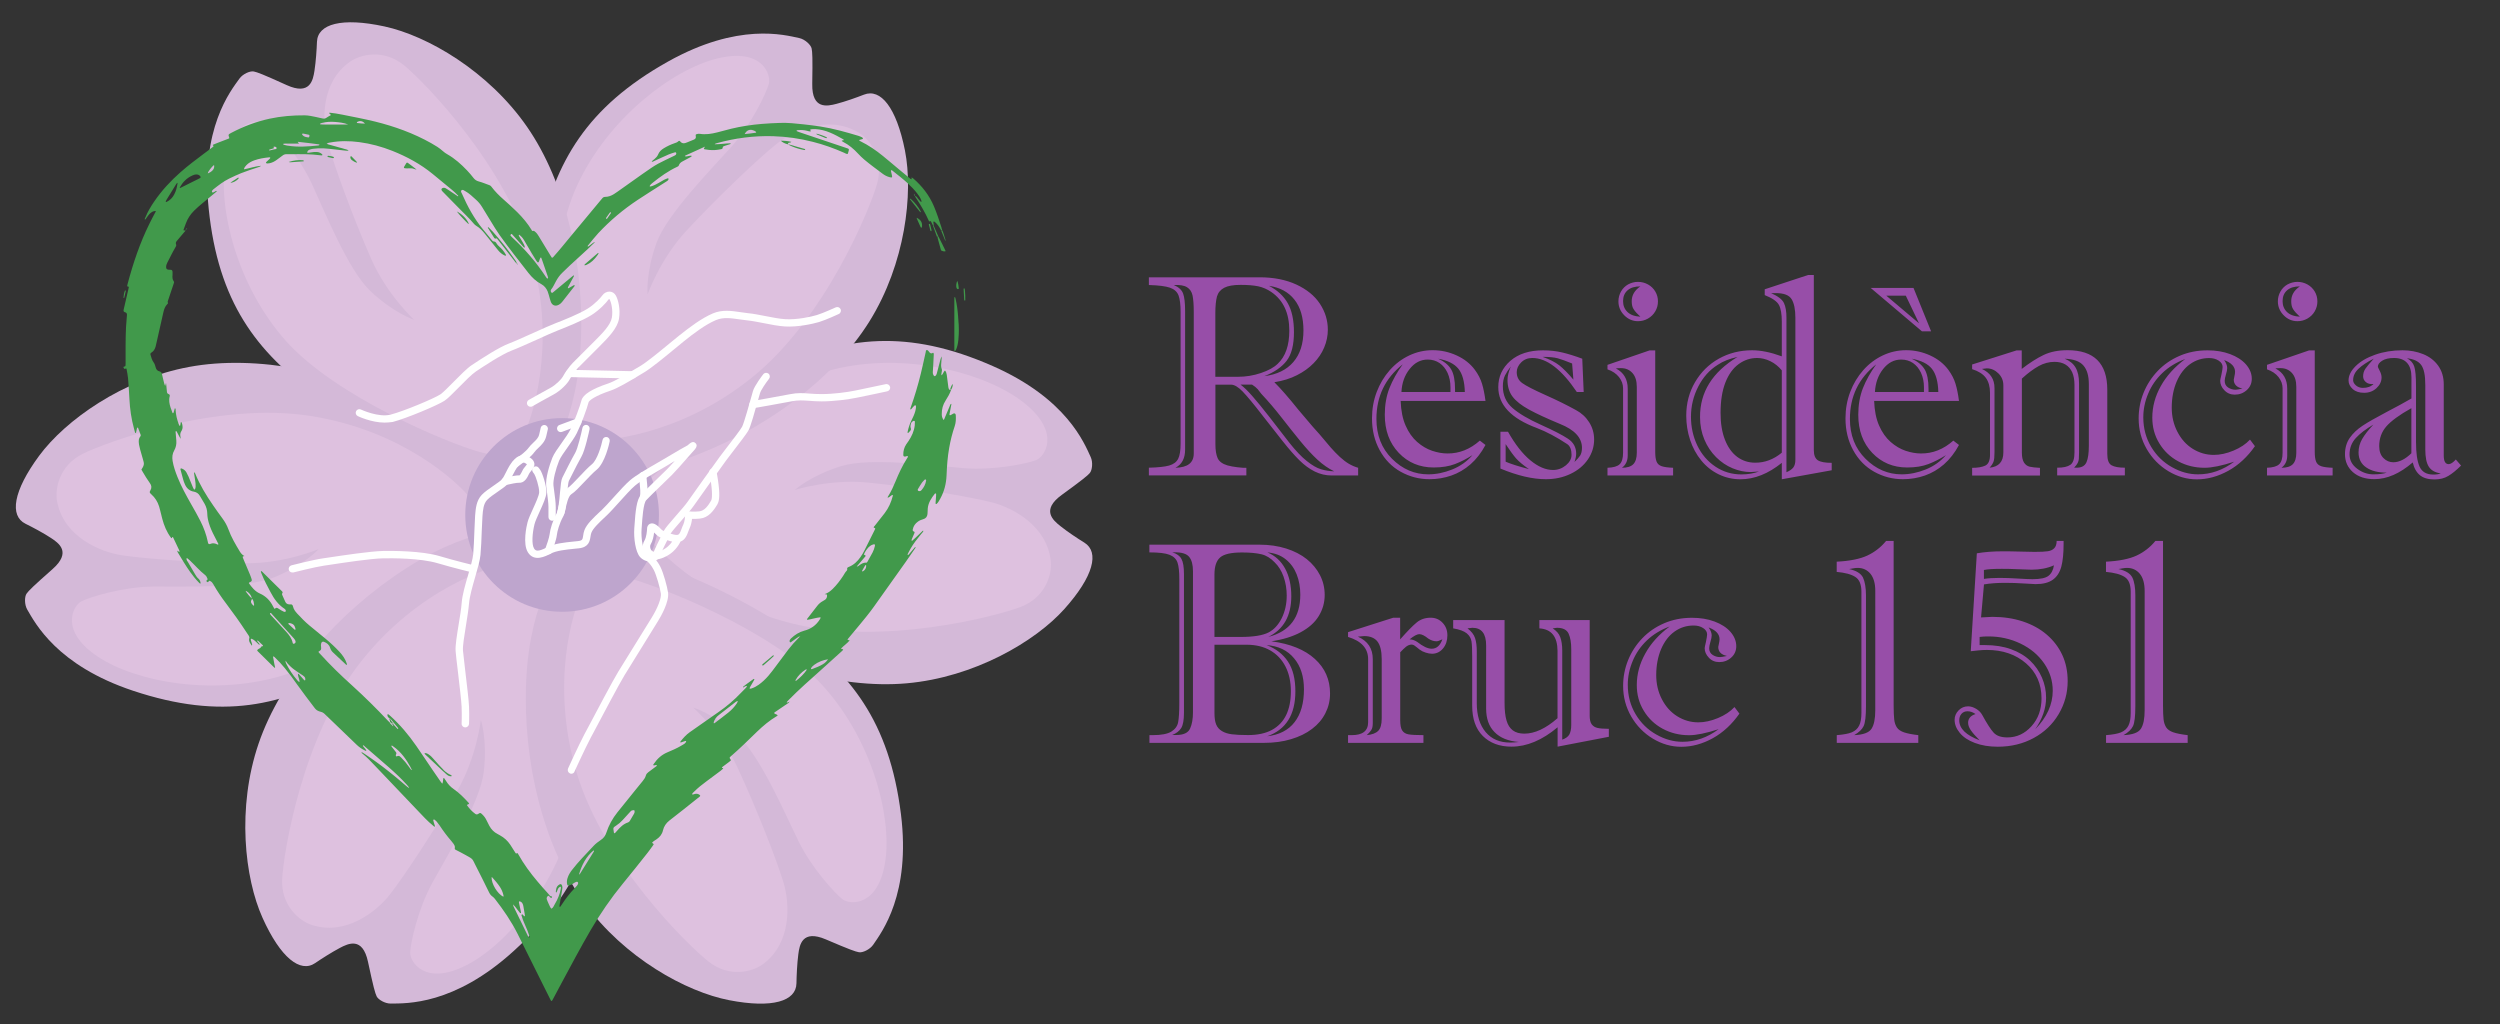 <?xml version="1.0" encoding="UTF-8"?> <svg xmlns="http://www.w3.org/2000/svg" xml:space="preserve" id="Capa_1" x="0" y="0" version="1.1" viewBox="0 0 3498 1433"><rect x="0" y="0" width="3498" height="1433" fill="#333333" stroke="none"/><style>.st0{fill:#d4b9d8}.st1{fill:#dec1df}.st3{fill:#fff}.st4{fill:#41994b}</style><path d="M710 692.1s-25.4-63-128.9-118.2c-103.4-55.2-223.2-77.8-316.5-60.5-93.3 17.3-173.5 75-209.9 124.4-36.4 49.4-41.5 83.9-19.1 95 9.9 4.9 24.5 12.6 35.5 19.8 11 7.2 29.5 19.8 2.3 43.8s-33.2 30-36.2 34.2c-3 4.2-3.1 15.4.9 22.3C49 871.4 79.2 931 186.5 966.6c123.8 41.1 209.5 21.8 301.3-31.3 91.8-53 178.2-138.1 198.9-169.4s34.4-54.6 23.3-73.8z" class="st0"></path><path d="M80 702.3c-3.7-18.7 3.3-51.2 35.7-67.3s187.6-73.6 318.7-53c131.1 20.5 206.2 94.9 218.5 109.1 12.2 14.3 30.8 31.4-.3 68.9-31.1 37.5-153.9 152.3-252.5 183.7s-209.9 10.9-263.8-25.3c-53.9-36.3-33.8-71.1-22.4-77 11.4-5.8 57.3-20.3 100.3-20.7s131.1 3.1 170.4-13.3c41.8-17.4 61.5-39.2 61.5-39.2s-47.5 20.3-102.1 19.9c-65.5-.5-144-6.6-173.7-11.2-29.7-4.6-80.6-25.4-90.3-74.6z" class="st1"></path><path d="M735.8 739.9s-67.3-8.7-166.2 54.4-177.2 156.5-207.8 246.2-19.6 188 5.6 243.9 52.8 77.3 73.5 63.2c9.1-6.2 23-15.1 34.7-21.3 11.6-6.1 31.7-16 39.3 19.5 7.6 35.5 9.9 43.7 12.1 48.3s11.9 10.3 19.9 10.1c21.5-.3 88.3 2.5 171.9-73.6 96.5-87.8 121.6-171.9 120.4-278s-33-223-50.2-256.4c-17.4-33.1-31-56.6-53.2-56.3z" class="st0"></path><path d="M436 1294.1c-18.1-6-43-27.9-41.2-64.1 1.9-36.2 27.8-199.6 109.9-303.8s183.7-133.3 202.2-137c18.4-3.7 42.5-11.5 60 34s57.3 208.8 36.4 310.1S710 1321.6 652 1350.8c-58 29.2-78.6-5.4-78.1-18.1.5-12.8 10.4-59.9 31.1-97.6 20.7-37.7 66.9-112.8 71.9-155.1 5.3-45-4.1-72.8-4.1-72.8s-5.6 51.4-32.7 98.8c-32.6 56.9-76.3 122.3-94.8 145.9-18.6 23.6-61.6 57.9-109.3 42.2z" class="st1"></path><path d="M842.1 736.2s19.4 65.1 117.1 129.8 214.9 98.5 309.4 90.1c94.5-8.4 179.8-58.3 220.7-104 40.9-45.7 49.2-79.6 28-92.8-9.4-5.8-23.2-14.9-33.5-23.1-10.3-8.2-27.5-22.5 1.9-43.8 29.3-21.3 35.9-26.8 39.2-30.6 3.3-3.9 4.6-15 1.2-22.3-9-19.5-33.5-81.7-137-127.3-119.4-52.6-206.5-41.4-302.9 2.7s-190.5 120.6-214 149.8-39.3 51.3-30.1 71.5z" class="st0"></path><path d="M1470.3 785.5c1.9 19-8.1 50.6-41.9 63.6s-193.7 55.5-322.3 22.7C977.5 839 909.7 757.9 898.9 742.6c-10.8-15.4-27.7-34.2 6.8-68.6 34.5-34.4 167.6-137.1 268.7-159 101-21.9 210 8.9 260.2 50.1s27 74 15.1 78.7-59 14.8-101.8 11.2c-42.8-3.6-130.2-15.4-170.9-2.8-43.3 13.4-64.9 33.3-64.9 33.3s49.2-15.7 103.5-10.2c65.2 6.7 142.7 20.1 171.9 27.5 29 7.3 77.8 32.7 82.8 82.7z" class="st1"></path><path d="M787.6 784.5s-45.9 50-51.3 167.2 25.7 235 81.5 311.8c55.7 76.8 142.3 124.4 202.6 136 60.3 11.7 93.6 1.4 94-23.6.2-11 .9-27.5 2.6-40.6 1.7-13 5.2-35.1 38.5-20.9 33.3 14.3 41.4 17.1 46.4 18 5 .9 15.2-3.8 19.8-10.4 12.1-17.8 52.9-70.7 38.9-182.9-16.2-129.5-70.4-198.5-157.8-258.6-87.4-60.1-201.3-101.5-238.4-106.7-37.2-5.2-64.2-7.6-76.8 10.7z" class="st0"></path><path d="M1067.7 1348.9c-15.3 11.4-47.6 19.1-76.1-3.3-28.5-22.4-147.1-137.8-184.9-264.9s-3.1-227 4.6-244.2c7.6-17.2 15.1-41.3 62.4-29.4 47.3 12 203.7 73.5 274.4 148.9s100.1 184.8 90.6 249c-9.6 64.2-49.7 61.1-59.8 53.3s-43-43.1-61.8-81.6c-18.9-38.6-53.6-119.6-85.3-148.1-33.7-30.3-61.9-38.6-61.9-38.6s38.8 34.1 61.9 83.6c27.7 59.4 56 132.8 64.6 161.6s11.7 83.8-28.7 113.7z" class="st1"></path><path d="M784.6 658.1s63.7 23.6 174.2-15.6c110.5-39.2 207.9-112.6 257.9-193.1s61.4-178.7 49.5-238.9c-12-60.2-34-87.2-57.3-78.1-10.3 4-25.8 9.6-38.5 12.9-12.7 3.3-34.5 8.4-33.9-27.8s.2-44.8-.9-49.8-9.3-12.7-17.1-14.4c-21-4.5-85.5-22.3-184.1 33C820.6 150.1 777.2 226.4 754.5 330c-22.6 103.6-18 224.7-8.8 261.1 9.2 36.3 17.2 62.3 38.9 67z" class="st0"></path><path d="M1201.5 185.6c16.3 9.9 35.6 36.9 25.7 71.7-10 34.8-72 188.2-175.5 271.3-103.5 83.1-209 88.5-227.8 88s-44 1.6-50.8-46.6c-6.8-48.3-8.9-216.4 34.3-310.3 43.2-93.9 133.3-162.5 196.4-177.9s75.3 22.9 72 35.3c-3.4 12.4-23.6 56-52.3 88.1-28.6 32-90.6 94.8-105 134.9-15.3 42.6-12.4 71.9-12.4 71.9s17-48.8 54.1-88.9c44.5-48.1 101.8-102 125.2-120.8s73.2-42.7 116.1-16.7z" class="st1"></path><path d="M757 657s47-49 55-166-20.5-235.5-74.5-313.5S598 50 538 37s-93.5-3.5-94.5 21.5c-.4 11-1.5 27.5-3.5 40.5s-6 35-39 20-41-18-46-19-15.3 3.4-20 10c-12.5 17.5-54.5 69.5-43 182 13.3 129.8 66 200 152 262s199 106 236 112 64 9 77-9z" class="st0"></path><path d="M489.5 86.5c15.6-11 48-18 76 5s144 141 179 269-2 227-10 244-16 41-63 28-202-78-271-155-96-187-85-251 51-60 61-52 42 44 60 83 50.9 120.8 82 150c33 31 61 40 61 40s-38-35-60-85c-26.4-60-53-134-61-163s-10-84 31-113z" class="st1"></path><circle cx="786.5" cy="720.5" r="135.5" fill="#bea5cd"></circle><path d="M538 591.3c-18 0-36.5-8.6-37.4-9.1-2.5-1.2-3.6-4.2-2.4-6.8 1.2-2.5 4.2-3.6 6.8-2.4.2.1 24.8 11.6 41.7 7.1 18.4-4.8 60.7-22.5 69.5-28.3 3.7-2.5 11.1-10 18.3-17.3 9.3-9.4 18.9-19.2 25.7-23.7 15.8-10.5 38.4-25.1 52-30.2 7.2-2.7 21.1-9 34.5-15 12.4-5.6 24.2-10.9 30.5-13.3 9.7-3.7 33.6-13.2 45.1-20.5 10.8-6.8 19.1-16.4 20.5-18.5 2.2-3.3 6.4-5.5 10.3-5.3 3.7.2 6.8 2.2 8.7 5.7 3 5.5 6.6 18.5 4.3 32.3-2.3 13.6-15.1 26.4-27.4 38.8l-30 30c-3.8 3.8-10.3 13.3-12 16.7-2.5 4.9-12 15-22 20.4-9 4.8-29.6 16.4-29.8 16.6-2.5 1.4-5.6.5-7-1.9-1.4-2.5-.5-5.6 1.9-7 .9-.5 20.9-11.8 30-16.7 8.1-4.3 16.2-12.9 17.7-15.9 2.3-4.6 9.6-15 14-19.3l30-30c11.2-11.2 22.8-22.8 24.6-33.2 1.8-10.5-.8-21.4-3.2-25.7-.1-.2-.2-.3-.3-.4-.3 0-1 .4-1.3.8-2.6 3.9-12.2 14.3-23.5 21.5-12.2 7.8-36.9 17.6-46.9 21.5-6 2.3-17.7 7.5-29.9 13.1-13.6 6.1-27.6 12.4-35.1 15.2-14.1 5.3-41.1 23.3-49.9 29.2-6 4-15.6 13.8-24.1 22.4-8.2 8.3-15.3 15.5-19.9 18.6-9.5 6.3-53 24.6-72.5 29.7-3.8.5-7.6.9-11.5.9zM409 801c-2.3 0-4.4-1.5-4.9-3.8-.7-2.7 1-5.5 3.7-6.2 1.3-.3 31.4-8 43.8-9.7 2-.3 5-.7 8.8-1.3 20.2-3 57.7-8.7 75.8-9.1 12.1-.2 53.5-.4 79.2 7.3 21.3 6.4 47.6 12.7 47.9 12.8 2.7.7 4.4 3.4 3.8 6.2-.7 2.7-3.4 4.4-6.2 3.8-.3-.1-26.9-6.5-48.4-12.9-24.3-7.3-64.4-7.1-76.1-6.9-17.5.3-56 6.2-74.5 9-3.8.6-6.8 1-8.8 1.3-11.9 1.7-42.4 9.4-42.7 9.5-.6-.1-1 0-1.4 0z" class="st3"></path><path d="M651 1017.8h-.2c-2.8-.1-5-2.5-4.9-5.3 0-.1.5-10.6 0-23.5-.3-7.9-3.1-31.4-5.3-50.2-1.5-12.4-2.8-23.1-3.1-27.8-.6-7.5 1.8-22.1 4.3-37.5 1.8-10.8 3.6-22 4.2-30 .8-10.9 5-25.4 9.1-39.3 3.3-11.3 6.4-22 7-28.7.8-8.9 1.3-21.8 1.7-33.1.3-8.1.6-15.1.9-19.3l.1-1.8c.8-9.7 1.6-20.6 9.2-28.8 3.9-4.2 10.6-8.8 17-13.2 4.7-3.3 10.1-7 11.6-8.8 1.3-1.7 3.3-5.5 5.2-9.3 3.5-6.9 6.8-13.4 10.6-16.5 1.2-1 2.7-2.1 4.4-3.3 5.3-3.9 13.2-9.9 16.6-14.6 2.1-2.9 4.5-5.2 6.9-7.5 3.8-3.6 7-6.6 8.1-11.2l2.2-9.5c.6-2.7 3.4-4.5 6.1-3.8 2.7.6 4.5 3.4 3.8 6.1l-2.2 9.5c-1.8 7.6-6.7 12.2-11 16.3-2.1 2-4.1 3.9-5.6 6-4.3 6.1-12.7 12.3-18.8 16.9-1.6 1.2-3.1 2.3-4.1 3.1-2.1 1.7-5.6 8.6-7.9 13.1-2.3 4.6-4.4 8.6-6.3 11.1-2.3 2.8-6.7 6-13.7 10.8-5.7 3.9-12.2 8.4-15.3 11.8-5.2 5.6-5.8 13.9-6.5 22.7l-.1 1.8c-.3 4-.6 10.8-.9 18.8-.4 11.5-.9 24.6-1.8 33.7-.7 7.6-3.9 18.7-7.3 30.5-3.9 13.5-7.9 27.5-8.7 37.3-.7 8.4-2.5 19.9-4.3 30.9-2.3 14.2-4.7 28.8-4.2 35 .4 4.5 1.6 15.2 3.1 27.5 2.4 20 5.1 42.7 5.4 51.1.5 13.4 0 23.9 0 24.3-.3 2.6-2.6 4.7-5.3 4.7zm121.5-289.2c-2.8 0-5.1-2.3-5.1-5.1v-14c0-5.6-1.1-13.5-2.1-21.2-.4-2.7-.7-5.3-1-7.8-1.4-11.2 4.7-30.3 8.5-39.9 2.3-5.8 7.6-13.1 13.1-20.9 4.6-6.5 9.4-13.2 12.1-18.5 5.8-11.7 13.7-33.5 15.6-41 2-8.1 14.6-16 37.3-23.6 9.1-3 25.1-12.6 36.7-19.6 3.1-1.8 5.9-3.5 8.3-4.9 8.6-5 26.5-19.7 40.8-31.5 5-4.1 9.7-8 13.5-11 15.3-12.2 31.6-24.4 47.3-31.1 13-5.5 26.1-3.6 38.7-1.7 3.4.5 6.9 1 10.4 1.4 7.4.7 15.8 2.4 24.1 4 9.7 1.9 19.7 3.9 28.1 4.4 16.3 1 36-3.3 44.2-5.8 9.5-2.9 26.1-10.7 26.3-10.7 2.6-1.2 5.6-.1 6.8 2.4 1.2 2.5.1 5.6-2.4 6.8-.7.3-17.5 8.2-27.7 11.3-8.8 2.6-30 7.3-47.8 6.2-9.1-.6-19.4-2.6-29.4-4.6-8.3-1.6-16.2-3.2-23.1-3.9-3.6-.4-7.3-.9-10.8-1.4-11.8-1.7-22.9-3.4-33.2 1-14.6 6.2-30.2 17.9-44.9 29.7-3.8 3-8.5 6.9-13.4 11-15.4 12.7-32.9 27-42.2 32.5-2.4 1.4-5.2 3.1-8.2 4.9-12.8 7.7-28.6 17.2-38.8 20.6-21.3 7.1-30 13.7-30.7 16.4-2 8.1-10.2 30.6-16.4 43-3 6.1-8.1 13.1-12.9 19.9-4.9 6.9-10 14.1-11.9 18.7-4.6 11.5-8.8 27.2-7.9 34.8.3 2.5.7 5.1 1 7.7 1.1 8 2.2 16.3 2.2 22.6v14c0 2.6-2.3 4.9-5.1 4.9z" class="st3"></path><path d="M910.5 785.9c-5.6 0-11.6-2.6-15.1-6.7-6.2-7.1-8.9-26-7.9-40.1.1-1.2.2-2.5.3-3.9 1.3-19.6 2.9-36.3 9.1-42.9 3.6-3.8 12.7-12.6 21.4-21.1 5.9-5.7 11.4-11.1 14.7-14.3 3-3 7-7.4 11-11.9-1.6 1-3.2 1.9-4.7 2.9-3.8 2.3-8.9 5.3-14.2 8.4-13.1 7.6-29.4 17-36.6 23.2-5.7 4.8-14.2 14.3-22.4 23.4-6.5 7.2-12.7 14.1-17.2 18.3l-2 1.9c-8.4 7.9-17.2 16.1-19.5 22.4-.6 1.6-.9 3.5-1.2 5.4-.9 5.9-2.3 14.8-16.3 16.3-1.9.2-4 .4-6 .6-11.9 1.2-25.5 2.6-33.5 6.9-6.9 3.6-23 12.1-31.7-1.8-7.6-12-1.9-37.1-.6-42 1.2-4.9 4.4-11.8 7.7-19.1 3.8-8.3 8.5-18.7 8.6-23 .2-7.9-5.1-23-6.8-25.5l-2-2.7c-1.7-2.3-1.2-5.5 1-7.1 2.3-1.7 5.5-1.2 7.1 1l2 2.7c2.9 3.8 9 21.7 8.8 31.8-.1 6.4-4.7 16.4-9.5 27-3 6.6-6.1 13.4-7.1 17.4-3.1 12.5-4.3 28.2-.6 34.1 2 3.1 4.8 5.3 18.3-1.8 9.8-5.2 24.4-6.7 37.2-8 2-.2 4-.4 5.9-.6 6.2-.7 6.5-2.3 7.3-7.8.3-2.3.7-4.8 1.7-7.4 3.2-8.6 12.4-17.2 22.1-26.3l2-1.8c4.1-3.9 10.2-10.6 16.6-17.7 8.4-9.4 17.2-19 23.4-24.3 7.9-6.7 23.9-16 38.1-24.2 5.3-3.1 10.3-6 14-8.2 11.6-7.1 25.3-14.8 28.2-16.3 3.9-3.5 7.6-6.6 11.1-3 2.3 2.3 2 5.1-.8 8.5-1 1.2-2.6 3-4.9 5.5-1.5 1.6-4.2 4.8-7.4 8.4-6.5 7.4-14.5 16.6-19.9 22-3.3 3.3-8.9 8.7-14.8 14.4-8.3 8-17.6 17.1-21.1 20.8-4.2 4.4-5.6 26.1-6.3 36.5-.1 1.4-.2 2.7-.3 3.9-1 13.6 2.2 29 5.4 32.7 1.9 2.1 5.9 3.6 8.6 3.1 1.4-.3 1.9-.9 2.1-1.6 2.6-6.8 9.4-20.3 13.5-28.4.7-1.3 1.3-2.5 1.7-3.4 1.8-3.6 7.6-10.3 17-21.1 6.5-7.4 13.2-15.1 16.3-19.6 7.3-10.4 39.1-55.1 45.1-63.1 1.6-2.1 4.2-5.6 7.3-9.6 8-10.4 21.4-27.7 23.6-31.9 2.6-4.6 11.1-35.2 13.9-45.2.6-2.1 1-3.7 1.3-4.7 2.2-7.7 13.2-22.1 14.5-23.7 1.7-2.2 4.9-2.6 7.2-.9 2.2 1.7 2.6 4.9.9 7.2-4.3 5.5-11.5 15.9-12.7 20.3-.3 1-.7 2.6-1.3 4.6-6.1 21.7-12 42.5-14.8 47.4-2.5 4.4-12.5 17.6-24.5 33.1-3.1 4-5.7 7.4-7.2 9.5-5.8 7.8-37.8 52.8-44.9 62.9-3.4 4.9-10.3 12.8-17 20.4-6.4 7.3-14.3 16.3-15.6 18.9-.5.9-1 2.1-1.7 3.4-3.7 7.4-10.7 21.2-13.1 27.5-1.7 4.3-5.2 7.1-9.9 7.9-1 0-1.9.1-2.9.1zm-25-256.3h-.1l-89-2c-2.8-.1-5-2.4-5-5.2.1-2.8 2.4-5.1 5.2-5l89 2c2.8.1 5 2.4 5 5.2-.1 2.8-2.3 5-5.1 5z" class="st3"></path><path d="M1053.5 571.2c-2.4 0-4.6-1.7-5-4.2-.5-2.8 1.4-5.4 4.2-5.9.4-.1 38.1-6.6 53-9.6 10.4-2.1 18.2-1.5 27.3-.8 5 .4 10.2.7 16.5.7 16.6 0 35.7-2.6 47-4.9 9.9-2 42.4-8.9 42.8-9 2.8-.6 5.5 1.2 6.1 3.9s-1.2 5.5-3.9 6.1c-.3.1-33 7.1-42.9 9-11.8 2.4-31.7 5.1-49 5.1-6.7 0-12.3-.4-17.2-.8-8.7-.6-15.6-1.1-24.6.7-15.1 3-52.9 9.5-53.2 9.6-.5.1-.8.1-1.1.1zm-254 511.4c-.7 0-1.4-.1-2.1-.5-2.6-1.2-3.7-4.2-2.6-6.8.6-1.3 14.2-31.3 23.1-48.3l3.4-6.3c11.9-22.4 36.5-69.1 43.8-80.9 4-6.5 13.8-22.3 23.5-38s19.5-31.5 23.5-38c8.3-13.5 13.5-27.2 12.6-33.3-1.3-8.3-6.2-25.7-9.8-32.8-3.5-6.9-7.8-11-7.9-11-2.1-1.9-2.2-5.1-.4-7.2 1.9-2.1 5.1-2.3 7.2-.4.2.2 5.8 5.2 10.2 14 4.4 8.8 9.5 27.5 10.7 35.8 2 13-10.2 34-14 40.1-4 6.5-13.8 22.3-23.5 38s-19.5 31.5-23.5 38c-7.1 11.5-32.6 59.8-43.5 80.4l-3.4 6.3c-8.8 16.7-22.7 47.4-22.9 47.7-.6 2.1-2.5 3.2-4.4 3.2z" class="st3"></path><path d="M917.3 782.7c-7.5 0-11.8-3.8-13.6-6-4.8-5.6-5.7-14.2-2.1-20.1 3-4.9 3.7-14.1 3.8-17.2 0-2.2 1.1-5.3 4.3-6.6 5.2-2.1 10.8 2.8 16 8.3 1 1.1 4.3 3 14.3 6.1 4.2 1.3 6.6 1.4 7.9 1.2 2.5-.3 3.7-2.8 5.8-8.6.7-1.9 1.4-3.9 2.3-5.6 2-4 2.6-11.3 2.6-13.8l.1-5.9 5.8 1s5.4.9 13.9 0c7.4-.8 12.4-7.8 16.7-15.2 2-3.4 1.5-19.1-2.7-38.6-.6-2.8 1.2-5.5 3.9-6.1 2.8-.6 5.5 1.2 6.1 3.9.1.4 1.9 8.7 3 18.3 2.3 18.5.2 24.6-1.5 27.6-5.4 9.3-12.6 19-24.5 20.2-4.5.5-8.3.5-11.1.4-.4 3.8-1.4 8.8-3.3 12.8-.6 1.2-1.2 2.8-1.8 4.5-1.8 4.9-4.3 12.1-11.1 14.5-2.4 5.2-9.2 16.4-23.8 22.4-4.2 1.8-7.9 2.5-11 2.5zm-2.1-37.6c-.5 4.8-1.8 11.7-4.9 16.8-1 1.6-1 5.5 1.2 8.1 3.3 3.9 9.6 2.1 13.1.7 8.1-3.3 13.1-8.7 15.9-12.9-1.1-.2-2.3-.6-3.5-.9-7.6-2.3-15.1-5-18.7-8.8-1.2-1.2-2.2-2.2-3.1-3zm.4-5.6zm-131.1-16.9c-.6 0-1.3-.1-1.9-.4-2.6-1-3.9-4-2.8-6.6.4-.9.9-3.4 1.5-5.8 2.1-9.2 4.9-21.9 12.6-26.7 3.7-2.3 10.3-9.3 16.7-16.1 6.1-6.4 12.3-13.1 17.6-17.4 7.7-6.3 13.4-26.8 14.9-34.1.6-2.8 3.3-4.5 6-4 2.8.6 4.5 3.3 4 6-.6 3.1-6.5 30.2-18.4 39.9-4.8 3.9-10.8 10.3-16.7 16.5-7.1 7.5-13.8 14.7-18.7 17.7-4.1 2.6-6.7 14.1-8 20.3-.7 3.1-1.3 5.6-1.9 7.3-1 2.2-2.9 3.4-4.9 3.4z" class="st3"></path><path d="M767.5 775.6c-.6 0-1.2-.1-1.8-.3-2.6-1-4-3.9-3-6.6 2.2-6 5.9-16.9 6.3-21 .7-7 4.6-20.1 10-29.7 2.3-4.2 3.6-18.2 4.5-28.4 1-11.4 1.7-18 3.3-21.2l.1-.2c3.2-6.5 13.1-26.2 17.9-34.5 3.6-6.2 8.6-27.5 10.2-35.2.6-2.8 3.3-4.5 6-3.9 2.8.6 4.5 3.3 3.9 6-.6 3-6.3 29.5-11.3 38.2-3.1 5.4-9 16.8-17.6 34l-.1.2c-.9 1.9-1.7 10.9-2.3 17.6-1.4 15.5-2.6 26.9-5.8 32.5-4.9 8.8-8.2 20.6-8.7 25.8-.7 6.7-6.3 21.9-6.9 23.6-.7 1.8-2.6 3.1-4.7 3.1zm17-171c-2.1 0-4-1.3-4.8-3.3-1-2.6.3-5.6 3-6.6l24-9c2.6-1 5.6.3 6.6 3 1 2.6-.3 5.6-3 6.6l-24 9c-.6.2-1.2.3-1.8.3zm116 96c-.3 0-.7 0-1-.1-2.8-.6-4.5-3.3-4-6 0 0 1-5.2-.1-14.4-1-9.2-1-14.3-1-14.6 0-2.8 2.3-5.1 5.1-5.1s5.1 2.3 5.1 5.1c0 .2 0 5 1 13.4 1.2 10.8.1 16.9-.1 17.6-.5 2.4-2.6 4.1-5 4.1zm-194-22c-2.3 0-4.4-1.6-5-3.9-.6-2.7 1.1-5.5 3.8-6.1 3.8-.9 16.6-3.8 21.3-3.4.5 0 1.8-1.1 4.4-6.7 1.1-2.4 2.8-4.4 4.2-6.1.7-.8 1.6-2 2.1-2.7-.1-.1-.3-.3-.6-.5-2.1-1.6-4-2.3-5.5-2-2.2.3-4.2 2.6-5.6 4.5-1.6 2.3-4.8 2.8-7.1 1.2-2.3-1.6-2.8-4.8-1.2-7.1 3.6-5 7.7-7.9 12.3-8.6 4.3-.7 8.8.6 13.2 3.9 2.9 2.1 4.5 4.6 4.9 7.4.5 4.4-2.3 7.8-4.6 10.5-1.1 1.3-2.2 2.7-2.8 3.9-2.5 5.3-6.2 13.2-14.5 12.6-2.1-.2-11.1 1.5-18.2 3.2-.3-.1-.7-.1-1.1-.1z" class="st3"></path><path d="M342.3 777.6s-.1 0 0 0c-.1 0 0 0 0 0zm991.6-198.9c-1.3.6-2.5 1.5-3.7 2.1-.4.2-1 .3-1.3.1-.3-.2-.5-.8-.4-1.2.7-4.1 1.6-8.2 2.3-12.2.2-.9.7-1.7 0-2.6-1.3.9-1.5 2.4-2.1 3.7-2.4 5.6-4.7 11.2-7.1 16.8-.3.8-.5 1.8-1.5 2.2-2-3.6-2.3-4.7-2.4-8.1-.1-6.9 1.6-13.3 5.4-19.1 2.9-4.6 5.7-9.3 7.5-14.4-.4-.3-.7-.7-1.1-1-.6.6-1.3.4-1.6-.2-.9-1.7-1.1-3.6-1.3-5.6-.6-4.9-1.3-9.8-1.9-14.7-.3-2.2-.9-4.3-2.5-6.1-2.3 1.8-2.5 5-4.8 6.8-.6-1.9.1-3.4.3-5 .1-1.3.5-2.7 0-3.8-1.5-3.6-.8-7.2-.5-10.9.2-2 .4-4 .6-6.8-1.2 1.8-1.6 3-1.9 4.2-1.7 6.7-3.4 13.3-5.2 19.9-.7 2.4-2.4 4.1-3.3 3.5-1.4-.9-1.9-2.5-2.2-4.1-.1-.6 0-1.3 0-1.9.2-3.2.5-6.4.6-9.6.3-4.8.5-9.6.7-14.4 0-.9.3-1.9-1-2.8-2.4 1.9-4.2.8-5.8-1.5-.2-.3-.3-.5-.5-.8-.8-.9-1.7-1.7-2.9-1.3-1 .4-.8 1.6-1 2.5-2.3 10.1-4.4 20.3-6.9 30.4-3.9 16-8.6 31.7-14.1 47.3-.3.9-1 1.9-.3 3 1.6-.9 2.4-2.4 3.4-3.5.8-.8 1.5-1.6 2.4-2.3.6-.6 1.7 0 1.8.8.2 2.4-.3 4.8-.9 7.1-1.3 4.7-3.3 9-5.5 13.3-2.5 4.9-4 10.1-5.2 15.4-.1.6-.6 1.5.4 1.9 1.4-.5 1.9-1.7 2.8-2.6 1.3-1.2 1.8-2.6 1.1-4.3-.8-2.1-.2-4.1.3-6.1.5-1.8 1.7-3 3.4-3.8 1-.4 2.1 0 2.1 1.1 0 1.8 0 3.5-.2 5.3-1 8-4.2 15-8.6 21.6-1.1 1.6-2.2 3.1-3.3 4.7-2.9 4.4-4.2 9.3-4.1 14.5 0 2.3.7 2.8 2.9 2.6 1.2-.1 2.3-1.2 3.6-.3 0 1.2-.8 2.1-1.4 3-6.4 10.2-11.5 21-16 32.1-2.9 7.1-6.1 14.1-10.2 20.6-.4.6-.9 1.3-.8 2.1 2.2-.1 3.4-2 5.2-3 .6-.3 1.2-1.2 2.1-.4-.1.4-.1.9-.2 1.3-2.2 8.6-5.8 16.6-11.2 23.7-4.6 6-9.3 11.8-13.9 17.7-.6.8-1.7 1.4-1.5 2.7 2.4.8 2.4.8 1.7 2.4-.2.4-.4.9-.6 1.3-4.6 9.1-9.1 18.3-13.7 27.4-1.7 3.4-3.6 6.8-5.8 9.9-4.3 6.2-9.5 11.2-16.6 14-1.5.6-2.6 1.3-2.1 3.2.2.8-.3 1.6-.8 2.2-2.1 2-3.3 4.7-4.9 7.1-4.4 6.7-9.2 13-15 18.6-3.1 3-6.6 5.5-10.9 7 1.2.4 2.3-.4 3 .6.6.8.4 1.8.3 2.8-.3 1.8-1.2 3.3-2.7 4.4-1 .7-2.1 1.4-3.3 2-3 1.6-5.5 3.8-7.6 6.5l-13.5 17.4c-.4.6-1.2 1.1-.5 2.2 6.2-.9 12.2-3 18.5-3.6.3 1.3-.4 2.1-.9 2.9-5.1 8.3-12.5 13.5-21.9 15.9-7.2 1.9-13.1 5.8-18.4 10.8-.7.6-1.3 1.4-1.7 2.3-.6 1-.3 2.8.4 3.1.9.3 1.5-.3 2.1-.8 2-1.4 3.9-2.8 5.8-4.2l3.9-2.7c.7-.5 1.4-.4 2.2-.1-.9.3-1.4 1-2 1.6-5.1 5-9.9 10.4-14.3 16.1-5.9 7.7-11.7 15.6-17.5 23.4-3.4 4.6-6.8 9.2-10.6 13.6-4.1 4.7-8.6 9-13.7 12.6-3 2.1-6.2 3.9-9.7 5-.9.3-1.8.8-3 .1.7-2.4 2.3-4.3 3.4-6.5s2.7-4.2 3.5-6.6c-1.2-.6-1.7.1-2.3.6-2.9 2-5.7 4.1-8.5 6.2-1.5 1.1-3.1 2.3-4.6 3.5-.6.5-.4 1.1-.1 1.7.9-1.4 2.6-1.7 3.9-2.4.2-.1.7 0 .8.2.2.2.2.6.1.8-.3.6-.7 1.1-1.1 1.5-2.5 2.5-5 4.9-7.4 7.5-9.5 10-20 18.9-31.3 26.7-2.1 1.4-4.2 3-6.3 4.4-11.1 7.8-22.2 15.7-33.4 23.4-5.2 3.6-9.3 8.2-13.2 13.1-.3.3-.3.8-.5 1.2 1.1.5 2-.2 2.8-.4 1.4-.4 2.7-.9 4.1-1.3.5-.1 1-.3 1.3.1.4.6 0 1.2-.4 1.7-.7 1.1-1.6 2-2.8 2.6-1.2.7-2.5 1.5-3.7 2.2-6.2 3.7-12.9 6.5-19.5 9.3-7.9 3.4-14 8.9-18.7 16-.4.6-1.2 1.1-.5 2.1 1.3.3 2.4-.4 3.7-.5.3 0 .7.1.9.3.3.4.1.9-.3 1.2-3.8 2.9-7.6 5.8-11.5 8.6-1.6 1.2-2.8 2.5-3.4 4.5-.8 3-2.5 5.5-4.5 7.9-3.4 4.1-6.7 8.2-10 12.3-8.4 10.5-16.9 20.9-25.3 31.4-6.9 8.6-12.1 18.1-15.5 28.5-1.4 4.3-3.8 7.6-7.6 10.1-3.7 2.5-7.3 5.2-10.4 8.5-5.4 5.7-10.8 11.4-16.1 17.2-4.9 5.3-9.6 10.7-14 16.4-2.6 3.4-4.9 7.1-6.2 11.3-.9 2.8-1.2 5.6-.6 8.5.4 1.9 1.1 2.3 3 1.8 1.6-.4 3-1.1 4.4-1.9 1.2-.8 2.4-1.6 3.6-2.3.7-.4 1.4-.7 2.2-.9 1.4-.3 2.5.9 2.2 2.3-.2 1.1-.8 2.1-1.5 3-.9 1.1-1.9 2.2-2.9 3.2-6.9 7.1-13 14.9-18.4 23.3-.5.8-1 1.6-1.6 2.4-.4.5-.7 1.1-1.6.8-.3-1.7.2-3.4.5-5.1 1-6.3 2.1-12.6 3.2-18.9.3-1.9.5-3.8-.2-5.7-.7-2-1.9-2.5-3.7-1.5-2.2 1.3-3.7 3.1-4.3 5.5-.4 1.4-.5 2.8-.7 4.3-.1.6-.2 1.3 1 1.3 1.5-2.9 1.7-6.9 5.7-8.1.8 1.2.4 2.3.2 3.3-1.4 7.6-4.4 14.7-8.4 21.3-1.4 2.2-2 5-4.7 6.3-1.9-1.8-2.5-4.4-3.7-6.6-1-2-1.8-4.1-2.6-6.2-.7-1.8-.2-3.5 1.2-4.8.5-.5 1.2-.7 1.7-.2.9.9 1.7 2 2.7 2.7.6.4 1.1-.3 1.4-.9.2-.4.3-1.2 0-1.2-2.8.2-3.6-2.2-5-3.7-5.1-5.5-10.1-11.2-14.9-16.9-10.2-12-19.5-24.6-27.1-38.3-.2-.4-.5-.8-.7-1.2-.3-.5-.8-.7-1.2-.4-1.1.9-1.6.4-2.2-.6-2.4-3.8-4.7-7.6-7.2-11.3-3.7-5.5-8.5-9.9-14.4-13.1-1.1-.6-2.2-1.3-3.4-1.9-5-2.5-8.7-6.4-11.4-11.3-1.5-2.7-2.8-5.4-4.1-8.1-1.5-3.2-3.7-6-6.3-8.4-2-1.9-2.6-2-4.9-.4-1.6 1.1-2.9 1.2-4.4.1-4.7-3.4-8.5-7.6-11.7-12.2.7-1.5 2.7-.8 3.1-2.3-.3-.4-.5-.8-.8-1.1-6.4-6.9-12.9-13.7-20.8-19.1-4.4-3-8-6.9-10.8-11.5-.5-.8-1-1.6-1.6-2.4-.3-.4-.5-.8-.8-1.2-.2-.2-.6-.3-.8-.3-.2 0-.5.3-.6.6-.5 2.3 0 4.8-1.4 7.3-1-1.2-1.8-2.2-2.5-3.2-3.9-5.7-7.8-11.3-11.7-17-7.4-10.9-14.6-21.8-22.1-32.6-10.8-15.6-22.9-30-37-42.6-.7-.6-1.4-1.2-2.2-1.8-.2-.1-.6 0-.9.1-.2.2-.5.5-.4.8.2 2.1.9 4 3.2 4.7.6.5 1.3.9 1.8 1.5 3.4 4.1 6.7 8.1 10 12.2.3.3.4.9-.1 1.2-.2.1-.7 0-.9-.2-1.5-1.6-2.9-3.4-4.5-5-.7-.8-1.2-1.9-2.5-1.9l.3 1.5c.3.3.6.7.8 1 .1.2.1.5.1.8-.3-.1-.6 0-.8-.2-.3-.3-.5-.8-.8-1.1-1.5-1.1-2.7-2.5-3.5-4.1-.8-.8-1.6-1.5-2.4-2.3-16-17-32.6-33.4-49.9-49.1-15.6-14-30.6-28.6-44.7-44.1-.9-1-2.2-1.8-2.5-3.3 4-2.6 4-2.6 3.6-7.3-.1-.6-.2-1.3-.2-1.9.1-.9.2-1.9.5-2.8.6-1.8 2.1-2.5 3.8-1.8 4.1 1.5 7.3 4.1 8.6 8.4.8 2.7 2.3 4.9 4.3 6.7 5.6 5.2 11.2 10.5 16.8 15.7.6.6 1.2 1.5 2.3 1.4.4-.8 0-1.5-.3-2.3-2-6-5.6-11.1-9.8-15.7-6.2-6.7-12.9-12.9-19.9-18.7-7.5-6.2-15.1-12.4-22.6-18.6-6-5-11.5-10.7-16.8-16.4-2.8-3-5.1-6.1-6-10.2-.5-2.1-1.7-3-3.8-2.7-.5.1-1 0-1.4 0-2.6-.1-4.5-1.3-5.6-3.8l-3.9-8.7c-.4-.9-.9-2.1-.4-2.7 1.6-1.9 0-2.8-1-3.9-8.5-8.4-17-16.9-25.6-25.3-.9-.9-1.6-1.9-3.1-2.3-.3 1.7.7 3.1 1.2 4.5 3.4 8.7 7.9 16.8 12.2 25 4.8 9.2 10.6 17.5 19.5 23.3.5.3 1.1.8 1.3 1.3.4.8 1.1 1.7.3 2.6-.6.6-1.5.6-2.3.3-1.2-.5-2.3-1.1-3.4-1.7-1.8-1.1-3.5-2.2-5.3-3.3-1.2-.7-2.4-.8-3.5.4-.5.6-1.1.7-1.5-.1-.5-.8-.9-1.7-1.4-2.5-4.1-8.3-10.1-14.6-18.8-18.4-6.8-3-11.2-8.8-15.2-14.4.3-1.2 1-1.2 1.6-1.4 2.5-1.2 2.9-2 2.2-4.4-.6-2.1-1.5-4.2-2.3-6.3-2.8-6.8-5.7-13.5-8.6-20.3-.5-1.2-1-2.4-1.4-3.6-.4-.9 0-1.5 1-1.6l1.2-.3v-.1c-2.7-1.3-4.6-3.5-6.2-6-6.1-10.1-12.2-20.3-16.2-31.5-2-5.4-4.8-10.4-8.3-15.1-4.5-6-8.8-12.2-13.1-18.4-9.8-14.1-18.6-28.7-25.1-44.6-.2-.5-.3-1.3-1.2-1.5-.4 1.1-.2 2.1 0 3.2.4 2.8.9 5.7 1.3 8.5s.8 5.7.6 8.6c-.1 1.3-.3 2.5-1.2 3.6-.4.5-1 .3-1.2-.1-.6-.9-1-2-1.5-3-2-4.9-3.9-9.8-6-14.7-.9-2.1-1.9-4.1-3-6-1.5-2.5-3.7-4.4-6.5-5.4-.4-.1-1.1-.3-1.4 0-.6.4-.5 1.1-.3 1.7 1.2 4.5 2.3 9 3.6 13.4.7 2.4 1.5 4.9 2.6 7.2 2.4 5.5 6.5 9.1 12.5 10.1 3.8.7 6.4 2.6 8.3 5.8l6.6 11.1c2.4 4.2 3.7 8.8 3.8 13.7.1 4.5.9 8.9 2.2 13.2 1.9 6.5 4.7 12.6 7.8 18.5 1.7 3.3 3.4 6.5 5 9.8.3.6 1 1.3 0 2.1-.6-.2-1.2-.4-1.7-.7-2.9-1.4-5.8-1.8-8.8-.5l-.9.3c-1.1.3-1.9-.2-2.3-1.1-.3-.5-.4-1.2-.5-1.8-2.1-10.3-5.7-19.9-10.4-29.3-4-8-8.5-15.7-12.9-23.5-7-12.4-13.9-24.8-19.2-38.1-2.9-7.3-5.5-14.7-6.8-22.4-.9-5.2-.4-10.3 2.3-14.9 2.4-4.2 3.2-8.6 2.9-13.4-.3-3.7-.6-7.3-.9-11-.1-.9-.5-1.9.4-2.6 1.1.2 1.3 1.2 1.7 2 1.2 2.3 2.4 4.5 3.6 6.8.3.6.8.8 1.4.7-1-3.2-1.2-6.3.7-9.2 2.6-3.9 2.1-7.9.7-12-.2-.5-.5-.9-1-.8-.2.1-.5.4-.5.7-.2 1.3-.4 2.5-.6 3.8 0 .2-.4.5-.6.6-.2.1-.6-.1-.7-.3-.4-.9-.8-1.7-1.1-2.6-2.2-6.2-3.8-12.5-4.1-19.2 0-.8.5-1.9-1.1-2.4-.6 2-1.1 4-1.7 5.9-.1.4-.5.9-.8 1-.5.2-.8-.3-.9-.8-.9-2.4-1.8-4.8-2.6-7.2-1.6-5.1-2.7-10.2-1.2-15.6.5-1.8-.2-2.7-1.8-3.3-1.6-.6-2-1.9-2.1-3.4-.3-3.8-.7-7.6-1.1-11.5-1.5.8-.1 2.6-1.5 3.3-1.2-2.3-1.5-4.9-2.2-7.3-.8-2.9-1.4-5.9-2.1-8.9-.4-1.8-1.4-3.3-3.3-3.8-3.3-.7-4.8-2.8-5.6-5.9-.6-2.3-1.3-4.7-2.7-6.6-2.4-3.2-3.3-6.9-4.4-10.6-.4-1.4-.2-2.4 1.2-3.2 3.2-1.9 4.9-4.9 5.9-8.4.5-1.8.9-3.7 1.3-5.6 3.2-14.2 6.4-28.4 9.6-42.5 1-4.3 2.4-8.3 5.6-11.5.4-.4 1.1-.8.7-1.6-.8-1.8.3-3.4.8-5.1 2.4-7.3 4.9-14.5 7.3-21.8.4-1.1.9-2.1.1-3.2-2.1-2.8-2-5.9-1.7-9.2.1-1.3.1-2.6 0-3.8-.2-2.5-.8-3.1-3.2-3.2-.8-.1-1.6 0-2.4-.1-2.5-.3-3.4-1.3-3.4-3.7 0-2.3.7-4.4 1.8-6.4 3.7-7.1 7.1-14.3 11.2-21.2.7-1.2 1.6-2.6 1-4-1-2.1-.2-3.6 1.2-5.2l9.9-11.7c.8-.9 2-1.7 1.7-3.1-.8-.1-1.4 1-2.1.4-.7-.6-.1-1.5.1-2.2 1-2.7 1.9-5.4 3-8.1 2.5-6.7 6.4-12.5 11.5-17.5 3.7-3.8 7.8-7.1 11.8-10.5 6.2-5.1 12.3-10.2 18.5-15.3.5-.4 1.5-.7 1-1.8-1.3.1-2.3 1-3.4 1.6-.8.4-1.7 1-2.7.4-.7-.4-.5-1.9.4-3 .4-.5.9-.9 1.4-1.3 6.9-5.4 13.8-10.9 21.8-14.8 5.6-2.7 11.2-5.4 17-7.7 8-3.2 16.3-5.8 24.5-8.5 1.1-.4 2.2-.7 3.3-1.8-8.3.7-15.9 3.4-24 5 .4-2.6 1.9-4.1 3.2-5.6 3.1-3.4 7.1-5.5 11.3-7 6.7-2.4 13.6-3.5 20.6-4.2.6-.1 1.3-.2 1.7.4.2.8-.4 1.1-.8 1.6-1.5 1.5-3 2.9-4.5 4.3-.4.4-1 .9-.5 1.6.4.6 1.1.7 1.7.7 1.1-.1 2.2-.2 3.3-.4 3.7-.8 6.9-2.5 9.9-4.7 2.7-1.9 5.5-3.9 8.1-6 1.7-1.4 3.6-2 5.7-1.9 2.2.1 4.5 0 6.7 0 13.4-.1 26.9-.3 40.2 1.5 1 .1 2.2.5 3.3-.3-.2-.4-.3-.9-.6-1.2-2-1.9-4.5-3-7.3-3.1-2.7-.1-5.4 0-8.1.6-1.6.3-3.2.5-4.7.6-.5 0-.7-.6-.6-1.1.5-1.9 1.9-2.9 3.6-3.5 1.5-.5 3.1-.9 4.7-1.1 4.9-.6 9.9-.9 14.8-.6 9.3.6 18.4 2 27.7 2.9 2.2.2 4.4.7 7.1.3-1.9-1.8-4.1-1.7-5.9-2.4-2.1-.8-4.3-1.2-6.4-1.8-2-.6-4-1.1-6-1.7-2.2-.6-4.3-1.1-6.5-1.8-1.9-.7-4.1-.7-6-2.2 1.5-.9 3.1-1.1 4.6-1.4 13.7-2.6 27.4-2.4 41.1-.6 15.9 2.1 31.3 6.3 46.2 12.2 20.3 8.1 39.4 18.4 56.4 32.3 9.3 7.6 18.6 15.2 27.8 22.9 2.5 2 4.7 4.3 7 6.6.4.4 1.5.8.7 1.9-4.6-3-9.1-6.1-13.6-9.1-1.2-.8-2.4-1.5-3.7-2.3-1.2-.7-2.4-.8-3.7-.5-2.3.6-2.9 2.5-1.3 4.3.4.5.9.9 1.3 1.4 7.5 7.6 15.1 15.2 22.5 22.9 7 7.2 14.4 14.1 20.9 21.8.8 1 1.8 1.8 2.9 2.5 4.9 2.9 8.8 6.9 12.3 11.3 2.7 3.3 5.4 6.7 8.1 10.1 3.5 4.4 7 8.7 10.5 13.1 2.5 3 5.4 5.5 8.9 7.1.6.3 1.2.6 1.8.2.8-.6.1-1.2-.2-1.6-2.3-4.3-5.5-7.9-9.1-11.1-1.4-1.3-2.8-2.6-3.7-4.3-.7-1.5-1.9-2.6-3.7-2.7-1.5-.1-2.2-1.1-3-2.1-4.2-5.1-8.4-10.1-12.5-15.2-12.3-15-21.4-31.8-29.1-49.4-.7-1.5-2.2-3.4-.8-4.8 1.7-1.7 3.5.1 5.2 1 5.7 3.1 10.2 7.6 15 11.9 3.4 3 6.3 6.4 8.6 10.2 4 6.5 8 13.1 12 19.6 4.1 6.7 8.1 13.4 12.6 19.8 12.9 18.1 26.7 35.6 40.4 53.1 5 6.3 10.7 11.8 18 15.6 4.2 2.3 7.1 5.9 8.9 10.3.6 1.6 1.1 3.3 1.6 5 .9 3.1 1.6 6.2 2.7 9.2 1.9 5.4 6.6 7 11.5 4.2 1.7-1 3.1-2.2 4.3-3.7 5.7-7.3 11.5-14.6 17.2-21.9.4-.5.9-1 0-1.7-1.1 0-2 .8-2.9 1.3-1.1.6-2.2 1.3-3.3 1.9-.9.5-1.7 1.4-2.9 1.1-.1-1.6.9-2.6 1.4-3.7 2.2-4.1 4.4-8.2 6.6-12.2.4-.7.9-1.3.1-2.2-1.2 1-2.5 2-3.7 3-7.7 6.4-15.5 12.9-23.2 19.3-.9.7-1.7 1.4-2.6 2.1-.4.3-.9.4-1.3 0-1.3-1.1-1.7-3.1-.8-4.3 2.9-3.5 4.6-7.6 6.8-11.6 2.4-4.5 5.4-8.7 9.1-12.2 3.6-3.4 7.1-6.9 10.7-10.3 11.1-10.4 22.6-20.3 33.4-31 .5-.4.9-.8 1.6-.9-1-.5-1.8-.2-2.6.4-1.9 1.5-3.8 3-5.7 4.4-.6.4-1.1 1.2-2 .8-.3-.7.2-1.2.6-1.6 4.6-5.7 9.1-11.5 14.1-16.9 16.7-17.9 35.2-33.4 55.6-46.9 11-7.3 22.3-14.3 33.5-21.5 2.3-1.5 4.6-2.9 6.9-4.4 1-.6 1.9-1.3 2.3-2.4.1-.4.2-1 0-1.3-.2-.3-.9-.5-1.3-.3-1.6.6-3.3 1.2-4.8 2-2.5 1.3-5 2.8-7.5 4.3-3.3 1.9-6.7 3.7-10.4 4.8-.8.2-1.5.5-2.4-.1.8-2.2 2.7-3.5 4.4-4.9 10.7-8.6 21.9-16.6 34.5-22.4.9-.4 1.7-.9 2-1.9.9-2.8 3-4.4 5.5-5.7 3.7-2 7.3-4 11-5.9.7-.4 1.5-.6 1.4-1.8-3.1-.6-6.1 1.5-9.2.7-.2-.9.4-1 .8-1.2 8.8-4.1 17.6-8.1 27.1-12.3-.6 1-.8 1.3-1 1.7-.8 1.1-.7 1.8.4 2 2 .4 4.1.7 6.2.9 5.6.6 11.2.2 16.7-1 1.2-.2 2.5-.5 2.5-2.3 0-1.3 1.1-1.9 2.2-2.2 2.4-.8 4.9-1.5 7.3-2.3.6-.2 1.6-.1 1.5-1.5-7.3.2-14.6 1.4-22.2 1.4.4-.4.4-.6.6-.7.7-.3 1.5-.6 2.2-.8 25.9-7.2 52.2-10.6 79.1-9.8 18.8.6 37.2 3.2 55.4 7.9 15.1 3.8 29.6 9 43.8 15.3 1.6.7 3 1.8 4.9 1.7.2-.5.5-1 .6-1.4 1.8-6.2 2-5.5-3.6-7.4-21.5-7.3-43-14.5-64.5-21.7-1.2-.4-2.4-.9-3.6-1.4-.2-.1-.4-.5-.3-.8 0-.2.3-.5.6-.6.5-.1.9-.2 1.4-.2 4.3-.2 8.6 0 12.8 1.1 1.4.4 2.8.8 4.2.9.9.1.8-.6.5-1.2-.2-.4-.3-.8-.5-1.5 2.4-.7 4.8-.6 7.2-.6 7.1.3 13.9 2.1 20.4 4.8 6.4 2.6 12.4 6 18.4 9.3.5.3 1.1.5 1 1.4-.5.1-.9.1-1.4.2-.6.1-1.2 0-1.5.9.6.4 1.3.9 2 1.3 8.1 4.1 14.9 9.9 21 16.5 2.6 2.8 5.4 5.5 8.3 8 8.4 7.1 17.4 13.6 26.2 20.2 2.8 2.1 6 3.7 9.4 4.6 3.6 1 4.1.5 3.3-2.9-.4-1.9-.9-3.7-1.3-5.6-.1-.4.1-.8.2-1.2 1.2-.1 1.9.6 2.6 1.2 7 5.6 14.1 11 20.7 17.1 4.8 4.5 9.4 9.2 13.4 14.4 2.2 2.8 4.1 5.7 5.4 9 .3.9.8 1.8 0 2.8-1.8-1.2-2.8-3-4.2-4.5-1.3-1.4-2-3.3-4-4h-.2l-.1.1c0 1.4 1 2.3 1.7 3.4 6.5 9.9 12.5 20.1 17.3 30.9.6 1.5.7 1.4 3 .8l3.3 6.9.8-.8-.6-4.8c0-.2.2-.6.5-.7.2-.1.6-.1.9.1.4.2.8.5 1.2.9 3.3 2.9 5.7 6.5 7.8 10.3.4.3.7.7.7 1.2 0 .2.1.5.3.7.3-.6.6-1.3.9-1.9 0-.3-.1-.5-.2-.8-.5-.6-.9-1.3-.7-2.1-3.2-10-6.5-20.1-10.6-29.8-6.5-15.3-16.4-28.1-28.9-38.9-.6-.5-1.3-1-2-1.3-.3-.1-.6.2-.5.6.1.6.6 1.1.1 1.8-1.2 0-2-.9-2.8-1.6-5.2-4.2-10.4-8.5-15.5-12.8-7.2-6-14.4-12.2-21.7-18.1-9.8-8-20.2-15.1-31.6-20.7-.7-.3-1.5-.5-1.6-1.7 1.5-.4 3.1-.8 4.6-1.3.6-.2.8-1.2.3-1.6-.4-.3-.7-.7-1.1-.9-1.6-.7-3.2-1.5-4.9-2-17.6-5.3-35.3-10.3-53.5-13.1-7.7-1.2-15.5-2.1-23.3-3-11-1.2-22-2.4-33-2-8.5.3-16.9.7-25.4 1.4-14.5 1.2-28.9 3.4-43 6.8-6.5 1.6-13 3.4-19.5 5.1-7.9 2-16 3.3-24.2 2-1.6-.2-3.2-.1-4.7.5-.9.3-1.3.8-1.1 1.8.1.3.1.6.1.9.6 2.5-.5 4-2.7 4.9-3.1 1.3-6.3 2.5-9.3 3.8-3.6 1.6-7 2.3-9.9-1.4-.6-.8-1.7-1-2.5-.1-1.5 1.6-3.6 2.1-5.5 2.8-5.2 1.8-10.1 4.1-14.7 6.9-3.5 2.1-6.5 4.8-8 8.6-1.1 2.8-3.1 4.8-5.3 6.7-1.3 1.1-2.8 1.9-3.9 3.7 1.7.1 2.8-.7 3.9-1.2 6.7-3 13.3-6.2 20.1-9.1 2.8-1.2 5.7-2 8.6-2.9 1.3-.4 2.1.5 1.9 1.9-.2 1.5-1.2 2.2-2.4 2.7-4.2 2-8.4 4-12.5 6-7 3.3-13.7 6.8-20.1 11.2-4.2 2.9-8.5 5.8-12.6 8.7-11.5 8.1-23 16.3-34.4 24.4-1.7 1.2-3.4 2.4-5.2 3.5-3.7 2.3-7.7 3.9-12.2 3.9-1.8 0-3.1.7-4.1 2-.7.9-1.5 1.7-2.2 2.6-13.9 16.7-27.8 33.5-41.7 50.2-7.9 9.5-15.5 19.1-23.8 28.3-.7.8-1.2 1.9-2.8 2.1-.8-1.2-1.7-2.5-2.5-3.9-5.3-8.7-10.6-17.5-15.9-26.2-1.4-2.3-2.9-4.6-5.1-6.3-.7-.6-1.6-1.5-2.5-1.2-1.6.6-2-.4-2.5-1.4-5.5-9.1-12.3-17.1-19.8-24.6-6.1-6.1-12.5-11.9-19-17.6-6.4-5.6-12.4-11.6-17.5-18.4-.6-.8-1.3-1.4-2.2-1.8-5.1-1.8-10.1-4-15.4-5.4-3-.8-5.1-2.2-7-4.5-3-3.8-6-7.5-9.3-10.9-8.3-8.7-17.2-16.7-27.8-22.7-2.1-1.2-4.1-2.6-5.9-4.2-5-4.6-10.8-8-16.6-11.3-24.7-13.9-51.1-23.4-78.5-30.2-15.2-3.7-30.6-6.6-46-9.7-5.8-1.2-11.6-2.1-17.5-2.7-.4 0-.6.2-.6.7.3 1.1 2.2 1.2 2.2 2.8-2 1.2-4.2 2.2-6.1 3.6-1.7 1.2-3.5 1.5-5.4 1-3.1-.7-6.2-1.4-9.4-2.1-5.2-1.1-10.3-2.2-15.6-2.3-16.5-.1-32.9 1.2-49.1 4.7-18.9 4.1-36.7 10.9-53.8 19.9-4.2 2.2-4.2 2.4-2.7 6.6.1.3 0 .6-.1 1.1-5.1 2-10.3 4-15.6 6-2.2.9-4.5 1.8-6.7 2.7-.4.2-.9.7-.4 1 1.5 1.2.6 1.8-.4 2.5-4 3-8 5.9-11.9 8.9-11.3 8.4-22.5 16.9-33.1 26.2-13.7 12.1-26.1 25.4-36.5 40.6-4.9 7.1-9.3 14.5-12.6 22.6-.4 1-1.3 1.9-.7 3.3 1.4-.9 2-2.4 2.9-3.6 1.5-2.1 3-4.2 5-5.8 2.5-2.1 4.1-2.7 7.3-2.9 0 1.2-.7 2.1-1.2 3-2.6 5-5.3 9.9-7.7 14.9-13.3 26.9-22.8 55.2-30.5 84.2-.2.9-.4 1.9-.6 2.8-.1.6.4.8.9.8 1 0 1.5.4 1.3 1.4-.1.6-.3 1.2-.4 1.9-2.2 9.5-4.3 19-6.6 28.5-.6 2.6-.5 3.6 2.1 4.3 1.8.5 2.5 1.9 2.4 3.7-.1 1.3-.2 2.6-.3 3.8-.3 4.3-.8 8.6-1 12.9-.8 16.5-.6 32.9-.6 49.4 0 1.4 0 2.9-.1 4.3 0 1.1-.6 1.8-1.8 1.8-.5 0-1 .3-1.1.7-.1 1.1.7 1.7 1.3 2.4.6.6 1 .2 1.6-.2.7-.5 1.3-.1 1.4.6.8 4.2 1.7 8.5 2.1 12.8.8 9.6 1.4 19.1 1.9 28.7.7 14.3 2.7 28.3 6.5 42.1.5 1.8 1 3.7 1.5 5.5.1.4.4.5.7.4.2-.2.6-.4.6-.6.5-2.2.9-4.4 1.4-6.5 0-.2.4-.5.6-.5.3 0 .7.2.8.4 1.3 3.3 2.5 6.6 3.7 9.8.3.9 0 1.6-.5 2.2-2.3 2.7-2.4 5.8-2.1 9.1.1 1.6.4 3.2.8 4.7 1.2 6.1 3.4 12 4.9 18 1.4 5.6 2.9 7.2-2.1 14.5.5.9 1 1.9 1.6 2.9 3.3 5.5 6.5 11 10.3 16.2 2.3 3.1 2.8 6.3.8 9.8-1.7 2.9-1.5 3.3 1.1 5.7 5.3 4.7 8.9 10.4 11 17.2.6 1.8 1 3.7 1.5 5.6 1 3.9 1.9 7.8 2.9 11.6 2.5 9.3 6.1 18.2 11.9 26 .3.4.5 1.3 1.4 1 .3-.5.5-1.3.9-1.5.8-.4 1 .5 1.2 1 2.7 5.8 5.5 11.6 8.2 17.3.2.4.4.9.5 1.4 0 .3 0 .7-.2.9-.2.1-.7.1-.8-.1-.6-.5-1.1-1-1.6-1.5-.8 1.2 0 2.1.6 3.1 5.4 9 10.8 18.1 16.9 26.7 3.7 5.2 7.7 10.2 12.2 14.8.6.6 1.1 1.6 2.5 1.3-.2-2.6-1.2-5-3.1-6.7-2-1.7-3.3-3.8-4.6-6-3.3-5.6-6.7-11.3-9.9-16.9-1-1.7-2.6-3.3-2.1-5.6.2-.8 1.1-.2 4.7 3.1 7.1 6.6 13.4 14.2 21.1 20.2 1.7 1.3 2.7 3.1 3.4 5.1.3 1 .2 1.7-.9 2.4-1 .6-.8 1.2.3 2.1.6.5 1.2.9 1.9-.1 1.3-1.7 1.4-1.6 2.9-.8 1.8.9 2.9 2.4 3.9 4.1 5.3 9.5 11.5 18.5 18 27.1 9.8 13 19.3 26.2 28.2 39.9 1.1 1.7 2.3 3.4 3.5 5.2.7 1.1 1.2 2.3.7 3.6-.9 3.1.3 5.6 2 8 .6.8 1.2 1.7 1.8 2.5.4-1.1.3-2.1-.1-3.1-.4-1.4-.9-2.7-1.3-4.1-.1-.5-.3-.9-.3-1.4 0-.3 0-.7.2-.9.3-.5.8-.4 1.3-.2 3 1.3 5.3 3.5 7.6 5.8.8.8 1.6 1.6 2.4 2.3.3.3.6.3 1-.3-.5-1.5-2.1-2.5-3-3.9-.3-.5-.9-1 .2-1.7 2.3 2.1 4.6 4.3 6.9 6.5.9.8.6 1.4-.8 1.9-.3.1-.9-.1-.9 0-.7 2.3-2.9 2.7-4.5 3.9-.6.5-1.4.8-1.3 2.2 7.8 7.7 15.9 15.7 24 23.7.1.1.3.1.4 0 .1 0 .2-.1.6-.3-.3-1.4-.7-3-1-4.5-.7-3.5-1.3-6.9-1.9-10.4 0-.2.3-.5.5-.6.1-.1.3-.1.4 0l1.5 1.2c5 4.7 9.6 9.8 14 15.1 6.2 7.5 12 15.4 17.6 23.4 7.8 11.1 16.2 21.8 24.4 32.7 1.6 2.1 3.6 3.6 6.1 4.4.8.2 1.5.5 2.3.7 2.3.5 4.1 1.7 5.7 3.3 4.2 4.1 8.5 8.2 12.8 12.3l31.8 30.6c3.5 3.4 7.5 6 11.8 8.1.5.3 1.1.7 1.7-.3-.5-.7-1.1-1.4-1.6-2.2-.7-.9-1.4-1.7-2.1-2.6-.5-.7-1.4-1.2-1.1-2.3 1.3-.1 1.9 1 2.7 1.7 11 9.5 22.1 19 33 28.6 9 7.9 17.8 16.1 25.8 25 1.2 1.4 2.6 2.7 3.2 4.6-2-1.2-3.8-2.7-5.5-4.2-1.7-1.4-3.4-2.9-5.1-4.4-1.8-1.6-3.7-3.1-5.5-4.6-1.7-1.4-3.5-2.9-5.2-4.3-1.9-1.5-3.7-3-5.6-4.5-1.7-1.4-3.5-2.8-5.3-4.2-1.9-1.5-3.8-2.9-5.7-4.4-1.9-1.5-3.8-2.9-5.8-4.3l-5.4-3.9c-2-1.4-3.9-2.8-5.9-4.1-1.8-1.3-3.7-2.6-5.6-3.8-2-1.2-3.7-2.8-6.1-3.7 0 1.3.7 1.7 1.3 2.1 6 4.8 11.3 10.4 16.6 16 20.1 21 40.2 42.1 60.2 63.2 7.2 7.5 14.1 15.3 22.3 21.8.6.5 1.1 1.6 2.5.9-.5-1.5-.9-3-1.4-4.5-.4-1.2-.8-2.4-1.1-3.7-.1-.4 0-1 .3-1.3.5-.5 1.2-.2 1.7.2.9.7 1.8 1.4 2.5 2.2 1.4 1.7 2.8 3.5 4.1 5.3 5.1 7.8 10.6 15.2 16.7 22.2 1 1.2 2.1 2.5 3 3.8 1.3 1.9 2.3 3.9 1.8 6.2-.3 1.3.3 1.8 1.1 2.2 4.8 2.5 9.7 4.9 14.4 7.6 10.5 5.8 8.7 4.8 13.3 13.7 6.5 12.5 12.6 25.1 18.9 37.8 1.2 2.5 2.6 4.7 5 6.3 1.3.9 2.4 2.1 3.4 3.3 11.9 15.3 22.8 31.2 31.6 48.6 2 3.8 3.9 7.7 5.8 11.6 13.3 26.6 26.6 53.2 39.8 79.8.4.7.7 1.4 1.1 2.1.6 1.1 1.3 1.1 2-.1.7-1.1 1.3-2.2 1.9-3.4 3.5-6.6 7.1-13.3 10.6-19.9 13.5-25.1 26.8-50.2 41.1-74.8 13.4-23 28.4-44.8 45.3-65.4 11.7-14.2 23.1-28.6 34.5-43 2.8-3.5 5.3-7.2 7.9-10.8.9-1.2.8-1.3-.9-2.5-.2-.2-.4-.4-.8-.7 1.7-2.2 4.2-3.3 6.4-4.9 4.5-3.1 7.7-7 8.9-12.5 1.3-5.5 4.3-10 9-13.7 13.3-10.2 26.4-20.8 39.5-31.2l3-2.4c.9-.8.7-1.5-.3-2.3-1.9-1.5-4-1.8-6.3-1.4-1.4.2-2.6 1.3-4.2.7.3-1.8 1.8-2.6 2.8-3.7 5.3-5.4 11.2-10 17.3-14.5 6.6-4.8 13.1-9.7 19.6-14.6 1.3-1 2.4-2.1 3.6-3.1.4-.4.4-.8-.2-.9-.5-.1-1.3 0-1.3-1.1 3.1-2.3 6.3-4.7 9.5-7.1.9-.7 1.8-1.4 2.6-2.1.4-.3.5-.8.2-1.3-.3-.4-.6-.8-.8-1.2-1-1.7-1-1.8.4-3.2.2-.2.5-.4.7-.6 12.7-11 24.7-22.8 36.7-34.5 8.4-8.1 17.4-15.6 27.5-21.6.5-.3 1.2-.5 1-1.3-1.3-1.5-3.6-1.2-4.8-2.9.4-1.2 1.5-1.6 2.4-2.2 5.4-3.7 10.9-7.3 16.3-11.1.9-.7 2.3-1 2.5-2.4-1.1.1-2.1 1.2-3.7.9.8-1.8 2.1-2.7 3.1-3.8 14.1-14.4 29.3-27.6 44.3-41.1 9.7-8.6 19.2-17.3 28.8-26 1.1-1 2.5-1.9 3-3.5-.9-.7-2.3.2-3-1.2 3.8-4 8.4-7 12.1-11.4-1.3-.3-2.2-.4-3.1-.6.1-1 .7-1.5 1.2-2.2 5.3-6.4 10.6-12.8 16-19.2 6.6-8 13.2-16 19.3-24.5l45-63.3c4.4-6.3 8.8-12.6 13.1-18.9.4-.5 1.1-1.1.1-2-.9 1-1.7 2-2.5 2.9-2.2 2.6-4.3 5.1-6.5 7.7-.4.5-.9 1-1.8 0 1.4-2.7 2.8-5.6 4.4-8.3 4.1-7.1 9.1-13.5 14.3-19.8.9-1.1 1.9-2.2 2.8-3.3.3-.4.5-.8.7-1.2.1-.1 0-.3 0-.4-.2-.3-.5-.5-.8-.2-3.4 3.2-6.7 6.4-10 9.6-1.5 1.4-3 2.8-4.6 4.2-.2.2-.7.2-.8.1-.2-.1-.3-.6-.3-.8.1-.5.2-.9.4-1.4 1.2-2.8 2.3-5.6 3.6-8.4.6-1.4.2-2-1.1-2.4-1.3-.4-1.4-1.6-1.2-2.8.9-4.6 3.4-8.2 7.2-10.9 2.2-1.6 4.7-2.7 7.4-3.4 3.7-1 5.6-3.5 6-7.2.1-1.3.2-2.5.2-3.8.1-1.4 0-2.9.2-4.3.8-8 5.1-14.3 9.9-20.4.1-.1.2-.2.4-.3.3-.1.6-.1.9 0 .2.1.5.4.5.6 0 1.1 0 2.2-.1 3.3-.2 3.2-.5 6.4-.7 9.6 0 .4-.1.9.5 1.2.6.2.9-.1 1.3-.4 2.1-2 3.4-4.6 4.8-7.1 5.6-10.1 8.3-21 8.8-32.6.5-12.9 1.4-25.8 3.7-38.6 1.8-10.2 4.3-20.3 7.7-30.2 1.7-4.9 1.8-10 1.5-15.2-.1-2.4-1.6-3.2-3.4-2.4zm-281.8-396.9c2.1.4 3.9 1.3 5.6 2.5.2.2.4.5.4.8 0 .2-.3.5-.5.6-5.1.9-10.2 1.3-15.7 1.9 2.6-4.8 5.9-6.5 10.2-5.8zm-204 123c1.7-2.5 3.4-4.9 5.2-7.3.2-.3.8-.5 1.2-.4.6.1.5.7.3 1.1l-5.4 7.8c-.1.2-.5.2-.8.3-.2-.2-.5-.4-.6-.6-.1-.3-.1-.7.1-.9zM715 327.7c.6-.6 1.2-.3 1.6.2l5.1 5.7c3.7 4.2 7.5 8.3 11.2 12.5.3.3.8.6 1.2.2.2-.2.2-.6.2-.9-.6-2.5-1.9-4.7-3.2-6.9-1.6-2.6-3.2-5.2-4.7-7.8-.4-.7-.9-1.4-.2-2.4 2.8 2 5 4.3 6.7 7.2 3.6 6.1 7.1 12.1 10.7 18.2 2.1 3.6 4.3 7.1 6.5 10.6.5.8 1.1 1.6 1.7 2.3.7.9 1.7.7 2.2-.5.6-1.5 1.1-3 1.6-4.5.2-.6.5-1.2 1.5-1.3.3.6.6 1.3.9 2.1 2.8 8 5.5 16 8.3 24 .3.7.5 1.5.6 2.3 0 .2-.2.6-.4.8-.4.3-.9.4-1.2 0-.6-.7-1.2-1.5-1.7-2.3-13.3-20.3-29-38.5-46.8-54.9-.8-.7-1.6-1.5-2.3-2.4-.7-1 0-1.7.5-2.2zM499.3 171.5c.1-.3.2-.7.4-.8 1-.5 2-1 3.1-1.2 2.9-.5 5.7.8 7.9 3.5-3.8 0-7.4-.5-11-.9-.4 0-.6-.2-.4-.6zm-51.4 2c.1-.3.2-.7.4-.8.6-.3 1.2-.5 1.8-.6 6.1-1.6 12.3-2 18.5-1.5 6.2.5 12.3 1.2 18.5 3.5-1.1.1-2.2.1-3.3.1h-32.5c-1 0-1.9-.1-2.9-.2-.4.1-.6-.1-.5-.5zm-25.1 13.8c.1-.3.9-.5 1.4-.4 2.5.4 5.2 1 7.8 1.6.9.2 1.2.9 1 1.8-.2.9-.5 2.2-1.6 2-2.9-.5-6-.7-8.1-3.3-.5-.5-.8-1.1-.5-1.7zm-26 13.8c1.3-.1 2.5-.2 3.8-.2h17.7c-.5-1.2-1.6-1.2-1.6-2.5 10.1 1.2 20.2 2.2 30.3 3.7-.3 1.6-1.4 1.4-2.2 1.5-13.9 1.4-27.7 2.5-41.6.3-2.2-.3-4.3-.9-6.5-1.5-.2 0-.3-.5-.4-.8-.1-.2.1-.4.5-.5zm-19.7 8.2 6-1.8c-.1-.8-.2-1.6-.2-2.3 1.7-.1 3.8.2 4.1 1.7.3 2.2-2.2 1.7-3.6 2.1-2 .6-4 1.1-6 1.5-.3.1-.8-.1-.8-.3-.3-.4.1-.8.5-.9zm-77.6 21.5c.7 3.2-.2 5.7-2.3 7.8-1.9 1.9-4.3 3.2-6.9 4.3 1.1-3.3 6-9.7 9.2-12.1zm-48.1 31.6c4.2-7.4 9.8-13.3 17.6-16.8 1.9-.9 3.8-1.5 6-1.5 2.3 0 4 .9 5.3 2.7.7.9.5 1.7-.5 2.4-.5.3-1.1.6-1.7.9-8.1 4.1-16.2 8.1-24.3 12.1-.7.3-1.3.9-2.2.6-.1-.1-.2-.3-.2-.4zm-19.4 19c.5-.8.9-1.7 1.4-2.5 4.2-6.8 8.3-13.6 12.5-20.3.6-.9.9-2.1 2.6-2.8-.8 5.9-2.1 11.3-4.7 16.2-2.4 4.7-5.9 8.2-10.7 10.5-.4.2-1 .3-1.2-.3-.1-.2 0-.6.1-.8zm112 546.4c-.1-.2-.1-.5-.1-.8h-.1v-.1h-.2c.1.3-.1.1 0 0v-.1c-.1-.2.1-.2.2.1h.1v.1c.1 0 .3-.1.4 0 4.3 2 7.3 5.9 8.1 10.4l.1.1-.1.1v-.2c-3.4-2.8-5.7-6.3-8.4-9.6zm11 19.6c-.2.1-.6-.1-.8-.3l-1.5-1.8c-1.6-1.8-2.2-3.8-.7-6 .3-.5.4-1.1.6-1.6l-.1-.1.1-.1v.1c2.4 2.6 2.5 5.9 3 9.1-.1.2-.4.6-.6.7zm48.5 24.5c1.4-.4 2.8.1 4.1.5 2.6.8 4.4 2.5 5.1 5.1.3 1.2 1.1 2.3.6 3.6-.8.3-1.2-.2-1.7-.6-2-1.8-4-3.6-5.9-5.5-.8-.9-2.5-1.3-2.2-3.1zm-22.1-8.6c-.8-.8-1.5-1.6-2.3-2.4-1.4-1.6-1.8-3-1-3.1 1.4-.3 1.9.9 2.6 1.7 10.1 11.2 20.3 22.5 30.4 33.7 1.3 1.4 2.4 3 2.5 5 0 1.3-1.5 2.6-2.9 2.6-.3 0-.6-.2-.8-.4-.2-.2-.3-.5-.4-.9-1.3-6.4-5.1-11.2-9.3-15.8-6.2-6.9-12.5-13.6-18.8-20.4zm45.2 88.7c-1.1 0-1.6-1-2.2-1.7-1.8-2-3.6-4.1-5.4-6.1-.5-.6-.9-1.3-2.2-1.4-.1 4 2.4 7.4 2.4 11.4-1.9-.4-2.8-1.8-3.8-3-5.8-6.8-10.7-14.3-14.8-22.3-.7-1.4-1.4-2.8-.8-4.4l-.1.1c0 .1 0 .1-.1.1 0 0-.1 0 0 0v-.2c-.1-.1 0-.3 0 0h.1c0-.1.1-.1.1-.1l.1.1v.1c1.5 3.1 4 5.5 6.5 7.9 3.1 3 6.7 5.5 10.3 7.9l7.2 4.8c1.3.9 2.5 2 3.1 3.5.4 1.4.3 3.3-.4 3.3zm149.8 125.5-.1-.1c-.1.1-.1.3-.2.4.1-.2.1-.3.2-.5v-.1c0-.1.1-.1.1-.1 0-.1 0-.1.1-.2-.7.3-1.3.2-1.7-.4-1.1-1.4-2.1-2.8-3.1-4.2-3-4.3-6.4-8.4-10.2-12.1-3.4-3.3-3-2.9-7.1-1.8-.7-.8-.8-2-.3-2.7.9-1.5.5-2.6-.5-3.8-1.6-2-3.2-4-4.7-6-.6-.7-1.3-1.3-1.3-2.4.9-.7 1.5.1 2.1.5 5.7 3.9 10.6 8.7 14.8 14.1 3.7 4.7 6.8 9.7 9.6 14.8.8 1.4 1.2 3 2.5 4 .1.2 0 .4-.2.6zm127.8 177.2c-8.4-4.3-16.7-18.1-16.4-27.4.3.1.7.1.9.3 3.8 4.3 7.6 8.6 10.8 13.4 2.2 3.4 3.8 7 4.7 10.9.3.9.6 1.9 0 2.8zm36.2 57.1c-.1.1-.4 0-.4-.1-.3-.3-.6-.7-.9-1.1l-20.7-42.6c-.2-.4-.2-.9-.5-2.6 2.8 2.8 4.3 5.2 6.1 7.5l3.6 4.5c.2.2.6.3.8.3.5-.1.7-.6.6-1.1-.9-4.1-1.7-8.1-2.6-12.2-.2-.8-.3-1.6-.4-2.3-.1-.6.7-1.1 1.3-.9 1.8.5 3.1 1.6 3.9 3.3.5 1 .8 2.1 1 3.2.8 4.2 1.5 8.5 2.2 12.7.1.6.3 1.2-.4 1.7-.3-.1-.6-.2-.8-.3-1.1-.7-1.5-3.1-3.2-2.2-1 .6.1 2.4.4 3.5 1.3 4.6 3.3 9 5.2 13.4 1.8 4.1 3.6 8.2 4.8 12.5.2.8.4 1.5.5 2.3 0 .1-.3.3-.5.5zm90.6-120.5c-6.5 10.4-13 20.9-19.5 31.3-.2.3-.5.4-1.5 1.3 4-13.8 10-25.4 20.6-34.1.6.6.7 1.1.4 1.5zm56.1-52.7c-1.9 3.3-3.9 6.6-5.8 9.9-.6 1-1.3 1.8-2.5 2.2-6.5 2.1-11.1 6.7-15.4 11.7-.9 1.1-1.9 2.2-2.9 3.2-.5.5-1.3.3-1.5-.4-.1-.6-.2-1.3-.3-1.9-.9-5.3-.9-5.3 3.5-8.2 3.4-2.2 6.4-4.8 9.1-7.8 3.5-3.8 6.9-7.6 10.3-11.3 2-2.2 2.1-2.1 5.8-2.5.9 1.9.6 3.5-.3 5.1zm145.1-156.9c-.4.8-.8 1.7-1.3 2.5-3.2 4.8-7.1 9-11.6 12.6-6.3 5.1-12.8 9.9-19.3 14.9-.4.3-.8.5-1.5.1.1-2.3 1.2-4.4 2.5-6.4s3.1-3.7 5-5.1c7.6-6 15.3-11.9 23-17.9.7-.6 1.6-1 2.5-1.4.2-.1.6.2.8.3-.1 0 0 .2-.1.4zm87.4-91s-.1 0 0 0c-.2-.1-.2-.1-.2-.2-.1-.1-.1-.1 0-.1h.3c.1-.1.3 0 0 0v.1s.1 0 .1.1c-.1.1-.1.2-.2.1zm9.4 46.2c-4.2 6.3-9.6 11.3-15.4 15.9-1.1-.7-.4-1.3-.2-1.7 3.3-5.8 7.9-10.3 13.4-14 .6-.4 1.3-.7 1.9-.3l.3.1-.2-.3c.1-.1.3.2.2.3.1-.1.1-.1 0 0 .1-.1.1-.1 0 0 .1-.1 0 0 0 0zm22.5-7.6c-4.9 3-10.3 5-15.6 7-.3.1-.9-.2-1.2-.4-.1-.1 0-.6.1-.9 1.1-2 2.7-3.5 4.5-4.8 5.7-4.2 12.2-6.6 19.3-7.8-1.9 2.8-4.2 5.2-7.1 6.9zm55.9-129.9c-.2.1-.7.2-.9.1-.5-.3-.4-.8-.1-1.2 1.4-2.5 2.8-4.9 4.2-7.3.1-.2.6-.3.8-.3.2 0 .4.4.6.7 0 3.4-1.5 6.2-4.6 8zm16.7-35.4c-.7 3.1-1.7 6.2-3.2 9-2.3 4.4-4.8 8.6-7.2 13-.4.7-.9 1.4-1.8 1.3-4.2-.3-7.3 1.9-10.4 4.3-.4.3-.8.6-1.2.8-.1.1-.3 0-1.6.2 2.6-3 4.7-5.4 6.7-7.8 1.8-2.1 3.5-4.1 5.3-6.2.8-.9.5-1.4-.8-2.1-.4-.2-.9-.3-1.3-.5 1.6-4.3 5.6-9.9 8.8-12.1 1.3-.9 2.7-1.7 4.3-2.1 2.1-.7 2.9-.1 2.4 2.2zm71.7-91.4c-.9 5.2-3.2 9.6-6.7 13.4-.8.9-1.8 1.3-3 1.2-1.7-.2-2.6-1.5-1.7-3 1.8-3 3.6-6 5.6-8.9 1-1.4 2.3-2.6 3.5-3.9.4-.5 1.1-.8 1.7-.5.7.4.7 1.1.6 1.7z" class="st4"></path><path d="M1242 696.4c0-.1 0-.1 0 0-.1-.1 0 0 0 0zm-899.9 81.3c-.1.1-.1.2-.1.1h.1v-.1zm697.8 184.1c.1 0 .2.1.2.1-.2-.2-.4-.3-.7-.5.2.1.3.3.5.4zm89.1-25c0 .1 0 .1 0 0zm-729.2-12.3zm640.3 37.4zm-463.7 114.9zm-234.2-299 .3-.1h-.1c-.1.1-.2.1-.2.1zm.1-.2c0-.1 0-.1 0 0-.1 0 0 0 0 0zm-.1 0zm57.6 146.9c0 .1-.1.1 0 0-.1.1-.1.1 0 0zm0 0c0-.1 0-.1 0 0 0-.1 0-.1 0 0 0-.1 0-.1 0 0zm-47.5-21.4c-.1 0-.1 0 0 0 0 0 0 .1-.1.1l.1-.1zM248.2 769.9l-.1.1h.1v-.1zm0 .2s.1 0 0 0zm.1-.1zm-.1 0c-.1.2-.1.2-.1.1-.1.1-.1.2 0 .1.1 0 .1-.1.1-.1l.2-.2c-.1.1-.2.1-.2.1zm856.3 211.3v.1h.2l-.2-.1zm-752.2-78.1c.1 0 .1 0 0 0v.1c.1 0 .1-.1 0-.1.1 0 .1 0 0 0zm0 0c0-.2 0-.2.1-.2v-.2l-.1.4c0-.1 0 0 0 0zm480.5-564.3c-.2-.2-.3-.4-.5-.5.1.2.3.4.5.5 0 .1 0 .1 0 0zM342.2 777.8c.1 0 .2 0 0 0zm-82.8-455.7c-.1-.1-.1 0 0 0zm82.9 455.4zm-89.2-165h-.1v.1l.1-.1zM832.8 339c-.1 0-.1 0 0 0-.1 0 0 0 0 0zm0 0zm473.5-23.7c.1.2.1.3.2.5.1-.1 0-.3-.2-.5zm30.6 102.2c-.2-.7-.1-1.7-1.5-1.8 0 1.2-.1 2.4-.1 3.6v70.5c0 .4-.1 1 .6 1.2.5.1.9-.2 1.1-.6 1.4-2.3 2.2-5 2.8-7.6 1.1-5 1.5-10.1 1.7-15.2.4-8.6-.2-17.2-1-25.8-.6-8.3-1.7-16.3-3.6-24.3zM723 368c-.5-2.1-1.9-3.7-3.1-5.4-9.2-13.3-19.3-25.9-30-38-1.8-2-3.7-3.9-5.7-5.9-.4-.4-.8-1-1.5-.6-.3.7.2 1.2.6 1.7 2.4 3.9 4.9 7.9 7.4 11.8.8 1.3 1.5 3 3.7 2 .6-.3 1.1.4 1.5.9.7.9 1.4 1.8 2.1 2.6 7.2 9.2 14.3 18.4 21.5 27.6 1 1.2 1.7 2.7 3.2 3.5.1 0 .2-.1.3-.2zm-108.4 702.9c-3.5-3.9-7-7.9-10.5-11.7-1.3-1.4-2.8-2.6-4.4-3.7-1.7-1.1-3.5-2.1-5.7-1.6.2 1.2 1 1.8 1.7 2.4 7.4 7 14.9 14 22.3 21 2.2 2.1 4.4 4.1 6.7 6.1 1.8 1.6 3.8 2.9 6.4 2.8.3 0 .6-.2.9-.3-.2-.4-.2-1-.5-1.2-3.7-1.6-7.1-3.7-10-6.5-2.4-2.4-4.7-4.8-6.9-7.3zm697.3-738.1c1 3.5 1.9 7.1 2.9 10.6.5 1.8.9 3.7 1.5 5.5.2.7.6 1.7 1.2 1.9 1.7.7 3.5 1.4 5.7.6-3.3-7.1-6.8-13.8-10.2-20.7-.8.5-.9 1.4-1.1 2.1zM568.6 228.1c-1.1 1.7-2.2 3.5-3.2 5.3-.6 1.1-.2 1.8 1 2 .8.1 1.6.2 2.4.2 2.2 0 4.5 0 6.7-.1s4.1 1.3 7.4 1.8c-4.6-3.9-8.6-6.7-12.6-9.6-.6-.4-1.3-.2-1.7.4zM821 370.4c6-2.7 10.5-7.2 14.3-12.4.9-1.2 1.9-2.4 2.3-4-.6.1-1 .1-1.2.2-5.9 5.1-11.9 10.2-17.8 15.3-.5.4-.9.9-.8 1.5 1.2.4 2.2-.2 3.2-.6z" class="st4"></path><path d="M817.9 371.1c0-.1 0-.1 0 0 0-.1-.1-.1 0 0-.1-.1 0 0 0 0zm-162.7-57.9c.1.1.5-.1.8-.1-2.4-6.3-9.5-13.8-16.8-17.2 2.4 3.4 12.2 14 16 17.3zm632.8-16.3c.1.1.3 0 .5-.1-.1-.4-.1-.9-.3-1.2-3.6-6.6-8.4-12.3-13.9-17.4-.3-.3-.8-.4-1.2.4 4.5 5.7 9.2 11.6 13.8 17.4.3.4.7.7 1.1.9zm.1 20.8c.2.5.6.7 1.1.8.7 0 .7-.6.8-1 .9-5.8-1.5-10-7.2-12.7-.1.3-.2.6-.1.8 1.8 4.1 3.6 8.1 5.4 12.1zm-739.3 695.6c-.1-.3-.1-.7.1-1 .1-.1.1-.1.2-.1-.6-.5-.6-1.2-.6-1.9 0 0 0-.1-.1-.1h-.2l.2-.1.1.1v.1c.3.6.7 1.1.7 1.8.3-.2.5-.2.9-.2.8.2 1.3.9 1.8 1.5-.4-.5-.6-1-1.1-1.4-2.7-1.8-4.3-4.4-5.3-7.4-.6 1.2-.8 2.4 0 3.6.4.7.5 1.5 0 2.2 1.7.1 2.5 1.4 3.3 2.9zm.3.6c-.1 0 0 0 0 0s.1.1.1.2c-.1 0-.1-.1-.1-.2zM424.5 224.4c-.3-.1-.6-.2-.9-.2-6.4-.6-12.6.2-19.6 2.4 1.2.4 1.5.5 1.8.5 6.2-.4 12.3-.8 18.5-1.3.2 0 .3-.1.4-.1.4-.1.6-.4.4-.7-.1-.2-.4-.5-.6-.6zm679-21.7c6.6 3.3 13.5 5.6 20.7 7 .8.2 1.8.6 2.6-.4-.5-1-1.5-1.1-2.4-1.3-6.6-1.9-13.1-3.8-19.7-5.7-.5-.2-1.1-.1-1.7-.1.1.2.3.4.5.5zm-.7-.6h.2-.2c.1-.1 0-.1 0-.1v.1zm1.1-2.4c1.1-.2 2.4-.1 3.4-1.2-4-1.1-10.8-1.8-14.8-1.6 2.1 2.2 6.2 4.3 10.2 5.1 0-1-.4-2 1.2-2.3zm-22.4 717.4c-4.9 4.1-9.8 8.2-14.6 12.3-.2.2-.4.5-.4.8 0 .3.2.6.3.9.7.3 1.2-.1 1.7-.5 3.3-2.8 6.5-5.6 9.7-8.5l4.2-3.9c.4-.4.4-.9-.1-1.2-.1-.2-.6-.1-.8.1zm269.1-498.3c.1-1.6 0-3.2 0-4.8-.4-3.3-.1-6.7-.9-10-.1-.2-.4-.4-.6-.6-.3-.2-.6 0-.6.4-.1.3-.2.6-.2.9.2 4.8.5 9.5.8 14.3 0 .6 0 1.5.8 1.5 1.1.1.7-1 .7-1.7zm-10.8-14.4c.3.1.6.1.9.1.6-.1.9-.5.8-1-.4-3.5-.7-7.1-2.1-10.6-1.4 3.2-1.8 7.5-1.1 9.7.3.9.7 1.5 1.5 1.8zM490.7 218.7c-.3.3-.5.8-.5 1.3 0 1.7.9 3 2.1 4 2 1.6 4.1 2.8 7.4 3.8-.5-1-.6-1.5-.9-1.8-2.3-2.4-4.6-4.8-6.9-7.1-.4-.3-.9-.6-1.2-.2zm653.1-30.2c3.5 1.5 7 2.9 10.6 4.3.6.2 1.2.4 1.8.5.3 0 .7-.1.8-.3.1-.2 0-.7-.2-.8-2-1.4-11.8-4.9-14.5-5.2 0 1 .8 1.2 1.5 1.5zm-821 67.3h-.1.1v.1-.1zm11.1-6.3c.1-.3 0-.7-.1-.8-.2-.2-.6-.2-.8-.1-3.3 2.1-6.6 4.3-9.9 6.5-.2.1-.2.5-.3.7 4.2-.5 7.6-2.6 10.6-5.5.2-.2.4-.5.5-.8zm983.1 73.4c1.8 4.5 3.7 9.1 5.5 13.6.1.1.2.3.3.3.6.1-.1-.7.5.1-1.9-5.5-2.9-11-5.4-15.9.3.9.9 2-.9 1.9zm-11.5-6.8c1.9 5.2 3.7 10.3 5.6 15.5.2.4.5.8.7 1.2-.3-1-.8-2.1 1.1-2-2.1-5-4.2-10-6.4-14.9v.1c-.2.4-.6.3-1 .1zm-5.2-2.9c-.5.1-.8.5-.7 1 .7 2.9 1.5 5.8 2.3 8.7 0 .1.2.3.3.3.3.1.6.2.8.3.1 0 .2-.2.2-.4.1-.3.1-.6.2-1.1-.6-2.6-1.3-5.4-2-8.1-.2-.4-.5-.8-1.1-.7zM459.6 218h-.4c-.5 0-.9.2-1 .7-.1.6.3.9.7 1 2.3.6 4.6 1.1 6.9 1.6.3.1.6 0 .9-.2.2-.1.5-.4.5-.7 0-.3-.1-.7-.3-.8-2.3-1-4.8-1.2-7.3-1.6zM173.3 416.9c.2 0 .6-.3.6-.5.7-2.9 1.4-5.9 2-8.8.1-.4-.2-.9-.3-1.4-.3.2-.7.3-.8.5-1.2 3.1-1.8 6.4-2 9.7-.1.2.3.5.5.5zM1333.1 537s0 .1 0 0v.1-.1c0 .1 0 0 0 0zm-2.6 8.8c1.7-2.6 2.8-5.4 2.6-8.7-1.9 2.2-2.8 4.9-3.7 7.7.9-.2 1.3 0 1.1 1zM261.7 320c.1-.1.1-.3.2-.4-.3 0-.6-.1-.8 0-.5.4-.9.8-.7 1.5.7.1.9-.7 1.3-1.1zm-1.3 1.1c-.1 0-.1 0 0 0zm1020-47.1s.1 0 0 0c.1-1.3-1.3-1.9-1.5-3.1-.4 1.4-.1 2.5 1.4 3.2l.1-.1zm-1.5-3.3v.1-.1zm0-.1c0 .1-.1.1 0 0-.1.1 0 .1 0 0 0 .1 0 .1 0 0zm-.2.3c-.1.2-.2.2-.1.2 0-.1.1-.1.1-.2zm.2-.1v.2-.2c0-.1 0-.1 0 0zm-556.2 97.5c.3.5.5 1 .8 1.5.1.2.5.1.7.2 0-.3.1-.6-.1-.7-.3-.5-.7-.9-1.1-1.3l-.3.3zm594.3-50.2c.4.6.3 1.5.7 2.1.1-.9-.1-1.5-.7-2.1zM1105.5 981s-.2-.2-.3-.2c-.2.1-.3.3-.5.5.3.1.6.2.8-.3zm-1 .3.1.1s.1 0 .1-.1h-.2zm-782.3-725 .4-.4c-.2 0-.6-.1-.4.4zm.4-.4h.2-.2c.1-.1.1 0 0 0zm-69.4 357.9c.1 0 .1-.2.1-.4-.1-.3-.2-.5-.2-.8-.1.2-.3.4-.3.6-.2.4.1.6.4.6zm-.2-1.2.1-.1-.1.1zm6.4-290.6c-.1 0 0 .1 0 0 0 .1 0 0 0 0zm.9-.9c0 .1.1 0 0 0 .1.1 0 0 0 0zm0 .1c-.6-.1-.9.3-.9.9.7 0 .9-.4.9-.9zm92.2 582c0 .3.1 0 0 0zm-.3 0 .2.1s0-.1-.1-.1h-.1zm.3 0s0-.1 0 0v-.2c-.1.1-.1.1 0 .2-.1 0 0 0 0 0zm964.2-581c-.1-.5-.5-.8-.7-1.2 0 .6.2 1 .7 1.2zM342.3 777.6s.1 0 .1.1l-.1-.1c0-.1 0-.1 0 0zm-.1 0c-.1.1 0 .1-.1.1.1 0 .1 0 .1-.1zm.1-.1zm-.1.3zm-.1-.3c.1 0 .1 0 0 0 .2-.2 0-.1 0 0zm698 184.4c0 .1 0 0 0 0zm-.2-.1.2.2-.2-.2zM248.3 770s0-.1 0 0c0-.1 0-.1 0 0zm-.3 0v.1l.1-.1h-.1z" class="st4"></path><path d="m1278.8 270.8-.1.1c.1 0 .1 0 .1-.1zm-.1-.1v.2s.1-.1.1-.2h-.1zm.3 0s-.1-.1 0 0c-.1-.1-.1-.1 0 0-.1 0-.1 0 0 0-.1 0-.1 0 0 0zm-.3 0c.1-.4-.1-.2 0 0zm-36.8 425.8h.1c0-.1 0-.1-.1 0v-.1.1zm-.2.5c.1-.2.1-.4.2-.5-.3 0-.7 0-.2.5zM832.8 339zm-.2-.3c0 .1.1.1.1.2 0-.1-.1-.3-.1-.4v.2zm.1.2s.1 0 0 0c.1 0 .1 0 0 0 .1 0 .1 0 0 0zm-15.2 32.5h.3c.5-.3-.1.1 0-.3-.3-.1-.4 0-.3.3zm.3-.4h.1-.1zm-268.1 644c-.1-.1-.2-.2-.2-.4.1.2.2.3.2.4zm-.5-.9-.3.3c.2.1.4.2.7.2-.2-.1-.3-.3-.4-.5z" class="st4"></path><path d="M549.5 1014.6h.1c-.1-.3-.1-.5-.2-.8-.1.1-.2.2-.3.2.2.3.3.5.4.6zm26.9 62.2zm.1.1s-.1 0 0 0c-.1-.1-.1 0 0 0-.1 0 0 0 0 0zm0 0-.1.1c0 .1-.1.2-.1.2v.1c.1-.1.1-.2.2-.4zm543.1-186.2h.1-.1zm0-.1c-.1 0-.1-.1-.2-.1v.1h.2c0 .1 0 .1 0 0zm-719.8 33.8s-.1-.1 0 0c-.1-.1-.1 0 0 0-.1 0 0 0 0 0zm0 .1v-.1h-.1v.2h.1c-.1 0-.1 0 0-.1-.1.1-.1.1 0 0-.1.1-.1.1 0 0zm729.2 12.3c.1 0 .1 0 0 0 .1 0 .1 0 0 0zm-579.9 75.4v-.2c0 .1-.1.1 0 .2-.1-.1 0 0 0 0zm.1 0c-.1 0-.1 0 0 0-.1 0-.1.1 0 0-.1.1 0 0 0 0zm-.9-2.2c0 .1 0 .1 0 0 .1.1 0 0 0 0z" class="st4"></path><path fill="#974ea8" d="M1743.7 665.2h-136.2v-10.8c12.7-.3 22.1-1.3 28.3-3 6.2-1.8 10.4-4.9 12.7-9.5 2.3-4.6 3.4-11.8 3.4-21.6V436.7c0-10.5-1-18.3-2.9-23.4-2-5.1-6-8.7-12.1-10.8-6.1-2.1-15.9-3.3-29.4-3.7V388h155.1c19.5 0 36.6 3.4 51.2 10.1 14.6 6.8 25.6 15.7 33 26.9 7.4 11.2 11.1 23.3 11.1 36.3 0 8.5-1.7 16.8-5.1 24.9-3.4 8.1-8.3 15.4-14.7 21.9-6.4 6.6-14.2 12.2-23.3 16.8-9.1 4.7-19.7 8-31.7 9.9 9 9 20.2 21.8 33.4 38.3l19.5 23c1 1.2 2.4 2.7 3.9 4.4 1.6 1.8 3.6 4 6.1 6.8 6.3 7.6 11.6 13.9 15.9 18.8s8.6 9.3 12.9 13.3c4.3 3.9 8.4 7.1 12.5 9.5 4.1 2.4 8.4 4.3 13 5.6v10.8h-37c-8.4 0-16.3-1.9-23.8-5.6-7.5-3.7-14.6-9-21.5-15.8-6.9-6.8-14.7-15.8-23.5-26.9l-27.5-35c-12.7-16.5-22.2-27.9-28.4-34.3-6.2-6.4-11.6-9.5-16.2-9.5h-21.8v83.3c0 8.3 1 14.7 3.1 19.5 2.1 4.7 6.7 8.1 13.8 10.2 3.8 1.1 8.5 1.9 14 2.6 5.5.7 9.6.9 12.4.8v10.6zm-85.5-230.1v194c0 12.3-4.5 20.8-13.6 25.4 17.2-.4 25.7-7 25.7-19.9V436.3c0-10.1-.6-17.7-1.7-22.9-1.1-5.2-3.7-9-7.7-11.5s-10.1-3.5-18.4-3.1c6.8 3 11.1 7 12.9 11.9s2.8 13 2.8 24.4zm42.3 3.5v88.6h31.8c10.7 0 21.4-1.7 31.8-5.2 10.5-3.5 18.4-7.8 23.8-13.1 10.7-10.1 16.1-25.5 16.1-46.2 0-24.5-8.3-42.5-25-54-5.9-4.1-12.1-6.7-18.5-8.1-6.4-1.3-14.6-2-24.6-2-10.1 0-17.7 1.3-22.9 4-5.2 2.7-8.6 6.8-10.2 12.2-1.5 5.6-2.3 13.5-2.3 23.8zm51.3 99.5h-16.1c4.7 3.5 10.2 8.8 16.4 15.9 6.2 7.1 14.1 16.6 23.5 28.7 9.4 12.1 18.9 24.3 28.5 36.8 8.8 11.1 16.9 19.7 24.4 25.6 7.5 6 14.1 9.8 19.9 11.5 5.8 1.7 11.9 2.7 18.5 2.9-8.1-3.9-15.9-9.3-23.4-16.2s-15.5-15.6-24.1-26.1c-8.6-10.5-17.4-21.7-26.5-33.3-9.1-11.7-18.5-22.7-28.2-33-1.3-1.8-2.9-3.9-4.8-6.2-2.1-2.3-4.7-4.5-8.1-6.6zm17.3-11.8c17.6-2.2 31.1-8.8 40.5-19.7 9.4-10.9 14.2-25.6 14.2-44.2 0-18.1-4.2-32.5-12.6-43.1-8.4-10.7-20.3-17.1-35.8-19.4 11.8 6 20.6 14.1 26.4 24.3 5.8 10.2 8.7 23.7 8.7 40.6 0 17.8-3.4 31.2-10.3 40.1-6.9 8.9-17.3 16-31.1 21.4zm301.5 90.2 7.9 6.1c-5.9 11-12.9 20-21 27.1-8.1 7.1-17.1 12.3-26.8 15.7-9.8 3.4-19.9 5.1-30.6 5.1-14.4 0-27.8-3.5-40.2-10.4-12.4-6.9-22.2-17-29.4-30.1-7.2-13.1-10.8-28-10.8-44.6 0-13.1 2.2-25.4 6.6-37 4.4-11.5 10.5-21.7 18.3-30.5 7.8-8.8 16.8-15.6 27.1-20.5s21.3-7.4 32.9-7.4c11.8 0 23 2.5 33.7 7.4 10.7 4.9 19.2 11.7 25.5 20.3 4.6 6.3 7.9 12.7 9.9 19.4 2 6.6 3.6 14.6 4.8 23.9h-118.7c.5 13.6 2.8 25.2 7 34.6 4.1 9.4 9.5 17 16.1 22.8 6.6 5.8 13.7 9.9 21.1 12.4 7.5 2.5 14.6 3.7 21.4 3.7 16.5.1 31.5-5.9 45.2-18zm-107.9-106.7c-24.5 19.4-36.8 44.8-36.8 76.3 0 22.8 7.3 41.4 21.9 55.9 14.6 14.5 31.5 21.7 50.6 21.7 11.1 0 22.3-2.3 33.5-6.8s20.7-11.2 28.4-20.1c-8 5.1-16.2 9.3-24.5 12.5-8.3 3.2-18.2 4.8-29.8 4.8-19.5 0-35.8-6.8-48.8-20.4-13-13.6-19.6-31.4-19.6-53.3 0-13.9 2.2-26.3 6.5-37.3 4.4-11.1 10.6-22.2 18.6-33.3zm-1.8 38.7h68.6V542c0-7.6-1.4-14.4-4.1-20.3-2.8-6-6.5-10.5-11.3-13.8-4.8-3.2-10.3-4.8-16.4-4.8-10 0-18.4 4.4-25.4 13.3-7 8.8-10.8 19.5-11.4 32.1zm74.9 0h13.8c-.4-14.7-3.4-25.5-9-32.5s-15.1-11.7-28.3-14.1c8.4 3.8 14.4 8.7 18.1 14.8 3.7 6.1 5.5 15.4 5.5 27.8v4zm63.6 107.1v-51.5h10.6c10 17.7 20.4 31 31.3 40 10.9 9 21.5 13.5 31.8 13.5 6.7 0 12.6-2.2 17.9-6.5 5.2-4.3 7.9-9.2 7.9-14.7 0-7.2-2-12.2-5.9-14.9-14.8-9.8-29-17.4-42.6-22.6-36-13.4-54-32.4-54-57.2 0-14.7 5.6-26.9 16.9-36.8 11.3-9.8 26.5-14.7 45.6-14.7 9.7 0 18.7 1 27.1 3 8.4 2 17.7 4.9 27.9 8.7l2 46.6h-9.6c-10.6-15.7-21.1-27.6-31.5-35.6-10.4-8-20.7-12-30.8-12-6.3 0-11.5 2.1-15.6 6.2s-6.2 8.7-6.2 13.7c0 6.4 2.6 11.5 7.7 15.2 5.1 3.7 15.9 9.3 32.2 16.6 16.4 7.3 30.7 14.4 43 21.2 7.7 4.1 13.9 9.8 18.5 17.1 4.6 7.3 6.9 15.3 6.9 24 0 10.1-2.9 19.4-8.7 27.9-5.8 8.5-13.9 15.3-24.2 20.2-10.3 5-21.8 7.5-34.7 7.5-18.4 0-39.5-4.9-63.5-14.9zm103.6-9.2c3.5-3.3 6.2-6.3 7.9-8.9 1.7-2.7 2.6-6.3 2.6-10.9 0-14-10.2-25.2-30.7-33.4-18.3-7.6-32.8-14.3-43.4-20.1-10.6-5.8-18.3-11.9-23-18.1-4.7-6.2-7.1-14-7.1-23.3 0-5.6 1.6-11.9 4.7-18.9-3.4 4.2-6.1 8.4-8.2 12.5-2 4.1-3 9.2-3 15.2 0 12.4 4.5 22.5 13.4 30.3 8.9 7.7 22.1 15.6 39.7 23.5s30.2 14.4 37.9 19.5c7.7 5 11.6 12 11.6 20.9 0 3.2-.8 7.1-2.4 11.7zm-96.3-25V646c6.6 2.9 17.4 6.4 32.6 10.4-8.1-5.6-14.2-10.7-18.1-15.1-3.9-4.5-8.7-11.1-14.5-19.9zm94.8-90.2-1.8-22.6c-8.6-3.5-15.4-6-20.2-7.3-4.8-1.3-11.9-2-21.2-2 9.8 3.4 17.7 7.4 23.5 11.9 5.7 4.6 12.3 11.2 19.7 20zm114.5-41.1v142.1c0 6 .6 10.6 1.9 13.7 1.2 3.1 3.6 5.2 7.1 6.4 3.5 1.2 8.8 1.9 16 2.2v10.8h-91.8v-10.8c8.1-.3 13.8-1.9 17-4.9 3.2-3 4.8-8.4 4.8-16.1v-90.2c0-5.6-1.9-10.9-5.7-15.7-3.8-4.8-9.2-8.5-16.1-10.8v-6.3l58.8-20.2h8zm-38.5 53.7v93.4c0 7.6-2.7 13.4-8.1 17.3 7.2 0 12.5-1.6 15.8-4.9 3.3-3.3 5-8.6 5-16.1v-92.2c0-8.4-2-14.8-6.1-19.4-4.1-4.5-9.4-6.8-15.9-6.8-3 0-5.4.1-7.3.4 11.1 5.7 16.6 15.2 16.6 28.3zm14.4-149.4c5 0 9.6 1.2 14 3.6 4.3 2.4 7.7 5.7 10.2 9.9 2.5 4.2 3.7 8.8 3.7 13.8s-1.2 9.6-3.7 13.9c-2.5 4.3-5.9 7.6-10.2 10.1-4.3 2.5-9 3.7-14 3.7-7.5 0-13.9-2.8-19.3-8.3-5.4-5.5-8.1-12-8.1-19.5 0-4.8 1.2-9.4 3.6-13.7 2.4-4.3 5.8-7.6 10-10 4.4-2.3 8.9-3.5 13.8-3.5zm3.3 6.3c-7.7 0-13.7 1.8-17.9 5.5-4.2 3.7-6.3 8.7-6.3 15.1 0 6.2 2 11.2 6.1 15.2s10.1 6.2 18.1 6.6c-4.2-3.8-7.3-7.2-9.2-10.1-2-2.9-2.9-6.7-2.9-11.3-.1-8.5 4-15.5 12.1-21zm173.9 4.1 60.7-20h8.1v245.1c0 6.9 1.9 11.6 5.6 14.1 3.7 2.4 10.2 3.6 19.4 3.6V658l-69.8 12.6v-23c-19 15.3-38.3 23-57.8 23-10.9 0-21-2.3-30.5-6.9-9.4-4.6-17.6-11-24.4-19.4-6.8-8.3-12-17.9-15.6-28.7-3.6-10.8-5.4-22.2-5.4-34.1 0-17.2 4.1-32.8 12.3-46.8 8.2-14 19.3-25 33.2-32.8s29.5-11.8 46.7-11.8c12.2 0 26 2.8 41.5 8.5v-48.3c0-10.7-1.3-18.6-4-23.6s-9.3-9.6-19.9-13.8v-8.1zm-37.9 94.6c-11 2.4-20.2 6-27.7 11-11.4 7.1-20.5 17.2-27.3 30.5-6.8 13.2-10.2 27.3-10.2 42.3 0 14.4 3 27.8 8.9 40.2 6 12.4 14.4 22.2 25.3 29.5 10.9 7.3 23 10.9 36.4 10.9 9.2 0 17.4-1.4 24.6-4.1-6 .5-9.8.8-11.4.8-8.6 0-17.2-1.8-25.6-5.3s-16.2-8.7-23.1-15.6c-6.9-6.9-12.4-15.1-16.4-24.7-4-9.6-6-20-6-31.2-.2-35.2 17.4-63.2 52.5-84.3zm61.9 134V518.2c-4.6-5.5-9.9-9.8-16-12.8s-12.3-4.5-18.6-4.5c-9.3 0-17.9 2.8-25.7 8.5-7.9 5.7-14.1 14.3-18.6 25.7-4.5 11.5-6.8 25.7-6.8 42.7 0 14.4 2 26.9 6.1 37.4s9.8 18.5 17.1 24c7.3 5.4 15.7 8.2 25.2 8.2 13.5.1 25.9-4.6 37.3-14zm-8.4-223.3h-6.7c9.8 4.3 15.9 9 18.2 14.1 2.3 5 3.4 11.8 3.4 20.1v216.4c4.3-1.8 7.5-4 9.5-6.5s3-6.2 3-11.2V444.7c0-11.8-1.8-20.5-5.3-26.1-3.5-5.7-10.9-8.5-22.1-8.5zm248.4 206.4 7.9 6.1c-5.9 11-12.9 20-21 27.1-8.1 7.1-17.1 12.3-26.8 15.7-9.8 3.4-19.9 5.1-30.6 5.1-14.4 0-27.8-3.5-40.2-10.4-12.4-6.9-22.2-17-29.4-30.1-7.2-13.1-10.8-28-10.8-44.6 0-13.1 2.2-25.4 6.6-37 4.4-11.5 10.5-21.7 18.3-30.5 7.8-8.8 16.8-15.6 27.1-20.5s21.3-7.4 32.9-7.4c11.8 0 23 2.5 33.7 7.4 10.7 4.9 19.2 11.7 25.5 20.3 4.6 6.3 7.9 12.7 9.9 19.4 2 6.6 3.6 14.6 4.8 23.9h-118.7c.5 13.6 2.8 25.2 7 34.6 4.1 9.4 9.5 17 16.1 22.8 6.6 5.8 13.7 9.9 21.1 12.4 7.5 2.5 14.6 3.7 21.4 3.7 16.5.1 31.6-5.9 45.2-18zm-107.9-106.7c-24.5 19.4-36.8 44.8-36.8 76.3 0 22.8 7.3 41.4 21.9 55.9 14.6 14.5 31.5 21.7 50.6 21.7 11.1 0 22.3-2.3 33.5-6.8s20.7-11.2 28.4-20.1c-8 5.1-16.2 9.3-24.5 12.5-8.3 3.2-18.2 4.8-29.8 4.8-19.5 0-35.8-6.8-48.8-20.4-13-13.6-19.6-31.4-19.6-53.3 0-13.9 2.2-26.3 6.5-37.3 4.4-11.1 10.6-22.2 18.6-33.3zm76.8-46.2h-12.8l-71.7-60.7h59.9l24.6 60.7zm-78.6 84.9h68.6V542c0-7.6-1.4-14.4-4.1-20.3-2.8-6-6.5-10.5-11.3-13.8-4.8-3.2-10.3-4.8-16.4-4.8-10 0-18.4 4.4-25.4 13.3-6.9 8.8-10.7 19.5-11.4 32.1zm61.7-96.1-18.5-38.7h-27.3l45.8 38.7zm13.2 96.1h13.8c-.4-14.7-3.4-25.5-9-32.5s-15.1-11.7-28.3-14.1c8.4 3.8 14.4 8.7 18.1 14.8 3.7 6.1 5.5 15.4 5.5 27.8v4zm130.5-58.4v26.1c11-8.5 21.2-15 30.6-19.5 9.4-4.5 20.5-6.7 33.5-6.7 37.1 0 55.6 18.4 55.6 55.2V635c0 8.5 2 13.9 6.1 16.1 4.1 2.2 10.2 3.3 18.5 3.3v10.8h-94.7v-10.8c8.4 0 14.5-1.3 18.4-4 3.9-2.7 5.8-8.4 5.8-17v-94.9c0-6.9-1.1-12.8-3.2-17.6-2.2-4.8-5.3-8.4-9.5-10.9s-9.3-3.7-15.3-3.7c-7.5 0-14.8 1.9-21.9 5.8-7.1 3.9-15 9.7-23.7 17.6v103.8c0 5.9 1 10.4 2.9 13.6 2 3.1 4.6 5.1 8 5.9 3.3.8 8.2 1.3 14.4 1.6v10.8h-94.9v-10.8c8 0 14.2-1.1 18.5-3.2s6.5-7.1 6.5-14.8v-87.1c0-8.6-2-15.6-5.9-20.9s-10.3-9.3-19.1-12.1V510l62.1-19.7h7.3zm-38.1 52.7V633c0 5.9-.4 10.2-1.3 12.8-.9 2.6-2.7 5.5-5.6 8.6 12.8-1.2 19.3-8.3 19.3-21.4v-93.8c0-6.6-2.3-12.2-7-16.8-4.7-4.6-10.1-7-16.2-7-.7 0-1.8.1-3.5.4-1.7.3-2.8.4-3.3.4 11.7 5.4 17.6 14.3 17.6 26.6zm118.3-6.3v96.9c0 4.1-.1 7-.3 8.9-.2 1.9-.7 3.7-1.6 5.5-.9 1.8-2.5 4-5 6.6h3.7c6.8 0 11.3-2.5 13.6-7.6 2.2-5 3.3-12.6 3.3-22.7v-86.9c0-11.3-2.5-19.9-7.5-25.7-5-5.9-13.8-9.1-26.3-9.6 7.1 2.9 12.2 7 15.3 12.5 3.2 5.4 4.8 12.8 4.8 22.1zm200.9-23c0-3.5-1.8-6.5-5.5-8.9-3.7-2.4-8.1-3.6-13.4-3.6-9.8 0-18.7 2.8-26.7 8.5s-14.2 13.9-18.8 24.6c-4.5 10.7-6.8 22.8-6.8 36.3 0 12.4 2.7 23.8 8 33.9 5.3 10.2 12.4 18.1 21.4 23.7 9 5.6 18.8 8.5 29.4 8.5 8.8 0 18-2 27.6-6 9.6-4 17.3-9.1 23.1-15.4l6.9 9.2c-10.4 14.9-22.8 26.4-37.2 34.4-14.5 8-29.2 12-44.1 12-13.9 0-27.2-3.8-39.8-11.4-12.6-7.6-22.7-17.9-30.3-31-7.5-13-11.3-27.3-11.3-42.7 0-12.6 2.3-24.6 6.9-36 4.6-11.4 11.2-21.6 19.8-30.6 8.6-9 18.8-16 30.6-21.1 11.8-5.1 24.8-7.7 39.1-7.7 11.5 0 22 1.7 31.4 5.2 9.4 3.5 16.9 8.3 22.3 14.4 5.4 6.2 8.2 12.9 8.2 20.2 0 6.4-2.4 11.7-7.1 15.9-4.7 4.2-10.3 6.3-16.7 6.3-5.9 0-10.8-2.1-14.6-6.2-3.9-4.1-5.8-8.5-5.8-13.3 0-.9.6-3.9 1.8-8.9 1-5 1.6-8.5 1.6-10.3zm-52.3-11.2c-12.6 4.7-23.2 11.2-31.9 19.5s-15.4 17.9-19.9 28.8c-4.6 10.9-6.9 22-6.9 33.3 0 15.3 3.7 29.1 11 41.3 7.3 12.2 17 21.7 29 28.4 12 6.8 24.1 10.1 36.5 10.1 18 0 34.9-5.9 50.7-17.7-17.2 5.6-31 8.5-41.5 8.5-13.4 0-25.6-3-36.8-9-11.1-6-20-14.4-26.5-25.2-6.6-10.7-9.8-22.7-9.8-36 0-15.3 4-30 11.9-44.1 7.8-14.1 19.3-26.8 34.2-37.9zm55.2 30.5c0 4.2 1.6 7.3 4.8 9.4 3.2 2.1 6.7 3.1 10.5 3.1 1.2 0 4.4-.5 9.6-1.6-8.1-1.7-12.2-5.9-12.2-12.6 0-.5.3-2 .9-4.5.6-2.5.9-4.6.9-6.3 0-7.2-5.1-12.7-15.3-16.5 2.9 4.1 4.3 7.8 4.3 11.2 0 2.2-.6 5.2-1.8 9-1.1 3.9-1.7 6.8-1.7 8.8zm126-42.7v142.1c0 6 .6 10.6 1.9 13.7 1.2 3.1 3.6 5.2 7.1 6.4 3.5 1.2 8.8 1.9 16 2.2v10.8H3172v-10.8c8.1-.3 13.8-1.9 17-4.9 3.2-3 4.8-8.4 4.8-16.1v-90.2c0-5.6-1.9-10.9-5.7-15.7-3.8-4.8-9.2-8.5-16.1-10.8v-6.3l58.8-20.2h8zm-38.5 53.7v93.4c0 7.6-2.7 13.4-8.1 17.3 7.2 0 12.5-1.6 15.8-4.9 3.3-3.3 5-8.6 5-16.1v-92.2c0-8.4-2-14.8-6.1-19.4-4.1-4.5-9.4-6.8-15.9-6.8-3 0-5.4.1-7.3.4 11.1 5.7 16.6 15.2 16.6 28.3zm14.3-149.4c5 0 9.6 1.2 14 3.6 4.3 2.4 7.7 5.7 10.2 9.9 2.5 4.2 3.7 8.8 3.7 13.8s-1.2 9.6-3.7 13.9c-2.5 4.3-5.9 7.6-10.2 10.1-4.3 2.5-9 3.7-14 3.7-7.5 0-13.9-2.8-19.3-8.3-5.4-5.5-8.1-12-8.1-19.5 0-4.8 1.2-9.4 3.6-13.7 2.4-4.3 5.8-7.6 10-10 4.4-2.3 9-3.5 13.8-3.5zm3.4 6.3c-7.7 0-13.7 1.8-17.9 5.5-4.2 3.7-6.3 8.7-6.3 15.1 0 6.2 2 11.2 6.1 15.2s10.1 6.2 18.1 6.6c-4.2-3.8-7.3-7.2-9.2-10.1-2-2.9-2.9-6.7-2.9-11.3-.1-8.5 3.9-15.5 12.1-21zm109.1 112.4c0 .5.9 2.4 2.6 5.7 1.7 3.3 2.6 6.4 2.6 9.2 0 5.6-2.3 10.6-7 15s-10.5 6.6-17.4 6.6c-6.7 0-12-1.7-15.9-5.2-3.9-3.5-5.9-7.5-5.9-12.1 0-6.8 3.3-13.5 9.9-20 6.6-6.6 15.7-11.9 27.3-16s24.4-6.2 38.4-6.2c10.2 0 19.8 1.8 28.6 5.3s15.9 8.9 21.1 16.1c5.2 7.2 7.9 15.9 7.9 26.1v99.8c0 8 2.3 12 6.9 12 2.8 0 6.1-2.2 10-6.5l7.3 8.5c-6.4 6.4-12.4 11.3-17.8 14.5-5.4 3.3-11.9 4.9-19.4 4.9-8.6 0-15.4-1.9-20.2-5.8-4.8-3.9-8.3-9.9-10.2-18-18.1 15.6-36 23.4-53.7 23.4-12.6 0-22.6-3.3-30-9.8-7.4-6.6-11.1-14.9-11.1-25 0-9 2.3-16.7 6.8-23.1 4.5-6.4 10.5-12 17.9-16.9 7.4-4.9 18.3-11.1 32.7-18.7 14.4-7.5 26.3-14 35.6-19.4V528c0-8.9-2-15.7-6.1-20.2-4.1-4.6-10.2-6.9-18.3-6.9-7.1 0-12.6 1.3-16.6 3.8-4.1 2.6-6 5.4-6 8.4zm12.3 148.2c-11.9 0-21.5-2.4-28.6-7.3-7.1-4.8-10.7-11.9-10.7-21 0-6.7 1.7-13 5.2-19s8.7-12.6 15.6-19.9c-10.6 6.2-18.8 12.4-24.7 18.9-5.8 6.4-8.7 14-8.7 22.8 0 8 3.5 14.6 10.5 19.9 7 5.3 14.6 8 22.9 8 8.1 0 14.2-.8 18.5-2.4zm-18.4-124c-4.7.4-8.3-.5-10.8-2.8-2.5-2.2-3.7-4.8-3.7-7.9 0-4.1 1.1-7.7 3.3-10.9 2.2-3.2 6.1-7.8 11.6-13.9-9.3 4.7-16.4 9.4-21.4 14.2-5 4.7-7.5 10-7.5 15.9 0 2.6 1.3 5.1 4 7.4 2.7 2.3 5.9 3.4 9.5 3.4 6.3.1 11.3-1.7 15-5.4zm53 96.9v-63.1c-16.8 9.4-28.5 18-35.1 25.6-6.6 7.6-9.9 16.8-9.9 27.5 0 7.2 2 12.8 5.9 16.7 3.9 3.9 8.5 5.9 13.8 5.9 8.2 0 16.7-4.2 25.3-12.6zm6.5-93.4v77.6c0 15.3 1.6 26.8 4.9 34.3 3.3 7.5 9.7 11.3 19.3 11.3 4.3 0 7.8-.5 10.4-1.6-7.9-1.2-13.4-4.3-16.7-9.4-3.3-5.1-4.9-13.1-4.9-24v-90.2c0-13.6-1.9-23-5.8-28.2-3.9-5.2-10.5-8.3-19.9-9.3 5.1 2.6 8.5 6.4 10.2 11.4 1.7 5 2.5 14.4 2.5 28.1zm-1611.8 498.6h-160.4v-10.8h4.5c12.2 0 20.9-1.7 26.2-5 5.3-3.3 8.5-7.7 9.5-13.2 1-5.4 1.6-14.2 1.6-26.2V810c0-10.1-.8-17.7-2.5-22.7-1.6-5-5.3-8.7-11.1-11-5.8-2.3-15.2-3.4-28.3-3.4v-10.8h153.9c13.6 0 26.1 1.8 37.5 5.4 11.4 3.6 21 8.6 28.9 14.9 7.9 6.4 14 13.8 18.4 22.3 4.4 8.5 6.6 17.8 6.6 27.7 0 10.7-2.8 20.6-8.3 29.6-5.5 9-13.9 16.5-25.2 22.6-11.3 6.1-25 10.3-41.1 12.7 26.5 3.5 46.8 11.8 60.9 24.7 14.2 12.9 21.2 29 21.2 48.3 0 10-2.2 19.2-6.5 27.6-4.3 8.5-10.5 15.8-18.7 22-8.1 6.2-18 11-29.5 14.4-11.2 3.4-23.9 5.1-37.6 5.1zm-99.5-43V799c0-8.9-1.8-15.5-5.3-19.8-3.5-4.3-10.1-6.4-19.7-6.4h-4.1c6.3 1.8 10.6 4.9 13 9.3 2.4 4.4 3.5 11.5 3.5 21.3v194c0 10-1.3 17-3.8 21.2-2.6 4.2-6.8 7.5-12.7 9.8h5.7c10.2 0 16.7-3 19.4-9.1 2.7-5.9 4-13.6 4-22.9zm30.1-105.2h36.8c17.7 0 30.7-2.1 38.9-6.3 7.6-3.9 13.7-10.6 18.4-19.9 4.6-9.4 7-19.9 7-31.7 0-9.4-1.5-18.2-4.4-26.4-2.9-8.2-7.1-14.9-12.5-20.1-5.6-5.9-11.8-9.7-18.6-11.3-6.8-1.6-15.8-2.5-27.2-2.5-14.9 0-25.1 2.3-30.4 6.9-5.3 4.6-8 12.5-8 23.8v87.5zm0 11v95.7c0 6.7.8 12 2.4 15.8 1.6 3.9 4.2 6.9 8 9.2 3.7 2.3 8.4 3.8 13.9 4.5 5.5.7 13 1.1 22.6 1.1 13.5 0 24.7-2.4 33.5-7.2 8.8-4.8 15.5-11.7 19.9-20.8 4.4-9.1 6.6-20.2 6.6-33.3 0-13.2-2.5-24.7-7.5-34.5s-12.1-17.3-21.3-22.6c-9.2-5.3-20.3-8-33.1-8h-45zm72.9.4c13.1 5 23.1 12.7 30 23.2 6.9 10.5 10.3 24.3 10.3 41.5 0 32.8-13.2 53.7-39.5 62.9 16.9-2 29.7-8.5 38.4-19.8 8.7-11.2 13.1-26.5 13.1-45.9 0-18-4.6-32.5-13.9-43.5-9.2-11.1-22-17.2-38.4-18.4zm2.4-11.4c29.9-7.7 44.8-27.4 44.8-59.2 0-10.3-1.7-19.8-5.1-28.4-3.4-8.6-8.5-15.6-15.4-21.1-6.9-5.5-15.4-8.7-25.5-9.6 10.7 4.5 19 12 24.8 22.7 5.8 10.7 8.6 23.6 8.6 38.6 0 27.5-10.8 46.5-32.2 57zm184.5-26.9v30.3c10.1-11.4 17.8-19.3 23.2-23.7 5.4-4.4 11.9-6.6 19.5-6.6 6.6 0 12.1 2.3 16.6 7 4.5 4.7 6.8 10.5 6.8 17.6 0 7.3-2 13.5-6.1 18.4-4.1 4.9-9.2 7.4-15.3 7.4-2.8 0-5.8-.5-9-1.6-3.3-1-6-2.4-8.3-4.1-1.3-1-2.7-2.2-4.1-3.3-1.4-1.2-2.7-2.1-3.8-2.8-1.1-.7-2.3-1-3.6-1-2.5 0-4.9 1-7.4 2.8-2.4 1.9-5.2 4.6-8.4 8v94.9c0 6.8.9 11.7 2.8 14.5 1.9 2.9 4.8 4.7 8.8 5.4 4 .7 11 1.1 20.9 1.1v10.8h-105.5v-10.8h5.3c15.2 0 22.8-6 22.8-18.1v-88.2c0-15.1-9.4-25.4-28.1-31.1v-6.7l63.3-20.2h9.6zm-38.3 58v89.4c0 4.5-.7 7.8-2.2 9.9-1.4 2.2-3.5 4.5-6.3 7 7.5-.7 12.8-2.7 16.1-6 3.3-3.3 4.9-9.1 4.9-17.4v-82.9c0-11.3-2-19.5-5.9-24.6-3.9-5.1-10.2-7.7-18.7-7.7-.7 0-2.1.1-4.3.4-2.2.3-3.7.4-4.5.4 13.9 6.1 20.9 16.5 20.9 31.5zm51.5-27.7c3.5 0 7.1 1.2 10.6 3.5 8.1 6.4 14.9 9.6 20.4 9.6 6.8 0 11.8-4.4 14.9-13.2-3.7 1.8-6.4 2.8-8.1 2.8-3.9 0-7.9-1.3-11.8-3.9-5-4.1-9.1-6.1-12.4-6.1-3 0-7.6 2.4-13.6 7.3zm181.6-15.4v-11.6h70.4v133.8c0 5.4.9 9.4 2.8 12 1.9 2.6 4.6 4.3 8.1 5.1 3.5.8 8.2 1.2 14.1 1.2h1.8v11.2l-71.7 13.8v-27.1c-21.6 18.1-43.1 27.1-64.5 27.1-16.8 0-30.1-5-40.1-14.9-10-10-14.9-24-14.9-42.3v-68.4c0-10.2-.3-17.5-1-21.8-.7-4.3-2.9-8.1-6.7-11.2-3.8-3.1-10.1-5.4-18.9-6.9v-11.6h71.9v116.2c0 10 .9 18 2.7 24.2 1.8 6.2 4.7 10.8 8.8 13.9 4.1 3.1 9.5 4.6 16.2 4.6 14.5 0 30-7.2 46.4-21.6v-94.1c-.1-20-8.5-30.5-25.4-31.6zm-74.5 112.3V903c0-16.4-6.4-24.6-19.3-24.6-.3 0-1.4.1-3.3.4-2 .3-3.1.4-3.5.4 5.5 4.2 9 8.7 10.6 13.6 1.6 4.8 2.4 10.9 2.4 18.3v72.7c0 17.3 4.2 30.8 12.5 40.6s19.7 14.6 34.1 14.6c4.2 0 8.3-.3 12.2-.8-14.8-1.2-26.1-5.8-33.9-13.8-7.9-7.9-11.8-18.9-11.8-32.9zm119.1 22.6V908.5c0-9.2-1.2-16.5-3.7-21.9-2.5-5.4-7.9-8.2-16.3-8.2-.3 0-1.2.1-2.9.4-1.7.3-2.8.4-3.1.4 5.2 3.3 8.8 7.4 10.6 12.3 1.8 4.9 2.8 11.2 2.8 18.8v124.6c4.6-1.6 7.9-3.9 9.8-7 1.8-3.1 2.8-7.7 2.8-13.8zm190.1-126.4c0-3.5-1.8-6.5-5.5-8.9-3.7-2.4-8.1-3.6-13.4-3.6-9.8 0-18.7 2.8-26.7 8.5s-14.2 13.9-18.8 24.6c-4.5 10.7-6.8 22.8-6.8 36.3 0 12.4 2.7 23.8 8 33.9 5.3 10.2 12.4 18.1 21.4 23.7 9 5.6 18.8 8.5 29.4 8.5 8.8 0 18-2 27.6-6 9.6-4 17.3-9.1 23.1-15.4l6.9 9.2c-10.4 14.9-22.8 26.4-37.2 34.4-14.5 8-29.2 12-44.1 12-13.9 0-27.2-3.8-39.8-11.4-12.6-7.6-22.7-17.9-30.3-31-7.5-13-11.3-27.3-11.3-42.7 0-12.6 2.3-24.6 6.9-36 4.6-11.4 11.2-21.6 19.8-30.6 8.6-9 18.8-16 30.6-21.1 11.8-5.1 24.8-7.7 39.1-7.7 11.5 0 22 1.7 31.4 5.2 9.4 3.5 16.9 8.3 22.3 14.4 5.4 6.2 8.2 12.9 8.2 20.2 0 6.4-2.4 11.7-7.1 15.9-4.7 4.2-10.3 6.3-16.7 6.3-5.9 0-10.8-2.1-14.6-6.2-3.9-4.1-5.8-8.5-5.8-13.3 0-.9.6-3.9 1.8-8.9 1-5 1.6-8.5 1.6-10.3zm-52.3-11.2c-12.6 4.7-23.2 11.2-31.9 19.5s-15.4 17.9-19.9 28.8c-4.6 10.9-6.9 22-6.9 33.3 0 15.3 3.7 29.1 11 41.3 7.3 12.2 17 21.7 29 28.4 12 6.8 24.1 10.1 36.5 10.1 18 0 34.9-5.9 50.7-17.7-17.2 5.6-31 8.5-41.5 8.5-13.4 0-25.6-3-36.8-9-11.1-6-20-14.4-26.5-25.2-6.6-10.7-9.8-22.7-9.8-36 0-15.3 4-30 11.9-44.1 7.8-14.2 19.2-26.8 34.2-37.9zm55.2 30.4c0 4.2 1.6 7.3 4.8 9.4 3.2 2.1 6.7 3.1 10.5 3.1 1.2 0 4.4-.5 9.6-1.6-8.1-1.7-12.2-5.9-12.2-12.6 0-.5.3-2 .9-4.5.6-2.5.9-4.6.9-6.3 0-7.2-5.1-12.7-15.3-16.5 2.9 4.1 4.3 7.8 4.3 11.2 0 2.2-.6 5.2-1.8 9-1.1 4-1.7 6.9-1.7 8.8zm258.1-150.1v230c0 8.9.3 15.6.8 19.9.5 4.4 1.8 8.1 3.7 11.1 2 3 5.3 5.3 10 6.9 4.7 1.6 11.4 2.9 20 3.9v10.8H2570v-10.8c9.3-.7 16.3-2 21-3.9 4.7-2 8.2-5.1 10.3-9.4 2.2-4.3 3.2-10.3 3.2-18.1V828.1c0-10.2-2.8-17.2-8.5-20.8-5.6-3.7-14.3-6-26.1-7.1v-14.3c18.2-.9 32.5-3.8 42.7-8.5 10.3-4.8 19.1-11.6 26.4-20.5h10.6zm-38.7 76.8v154.3c0 14.2-1.1 23.5-3.3 28.1-2.2 4.6-6.6 8.8-13.2 12.6 12.7-.5 20.8-3.5 24.3-9s5.2-14 5.2-25.6V826.9c0-10.6-2.3-18.6-6.8-24.1-4.5-5.4-10.5-8.2-17.8-8.2-2 0-4.2.2-6.8.7-2.6.5-4.3.8-5.2.9 10.1 2.2 16.5 6.2 19.4 11.9 2.7 5.8 4.2 14.3 4.2 25.5zm276.5-76.8v4.5c0 13.1-1.1 23.7-3.2 31.6-2.2 8-6.1 14.1-11.8 18.2-5.7 4.1-13.7 6.2-24.1 6.2-2 0-7.4-.3-16.3-.9-8.9-.6-17.7-.9-26.3-.9-11 0-20.9.7-29.7 2.2l-4.1 46.2c8.1-.5 13.4-.8 15.7-.8 15.5 0 29.7 2.1 42.7 6.4 13 4.3 24.3 10.5 33.7 18.6 9.4 8.1 16.6 17.6 21.6 28.4 5 10.8 7.5 23 7.5 36.5 0 16.6-4.2 32-12.6 46.2-8.4 14.2-20 25.3-34.9 33.4-14.9 8.1-31.7 12.2-50.4 12.2-12.1 0-22.7-1.8-32-5.3s-16.3-8.2-21.1-14.1c-4.8-5.8-7.2-11.9-7.2-18.2 0-5.1 1.9-9.5 5.6-13.3s8.2-5.6 13.3-5.6c3.7 0 7.4 1.2 11.3 3.5 3.9 2.4 6.6 5.2 8.4 8.5 6.6 12.1 11.9 20.3 16 24.8s10.5 6.7 19.2 6.7c13.1 0 24.3-5.2 33.7-15.6 9.4-10.4 14.1-23.4 14.1-39 0-20.2-7.2-36.5-21.6-49-14.4-12.5-32.7-18.8-54.8-18.8-4.1 0-8.3.2-12.6.7-4.3.5-7.7.8-10 1.1l8.5-137c10.5-1.8 22.6-2.8 36.4-2.8 6.8 0 15.2.1 25.2.4 10 .3 16.3.4 19.1.4 8.6 0 14.9-.3 18.7-.9 3.8-.6 6.8-2 8.9-4.2 2.2-2.2 3.3-5.6 3.4-10.2h9.7zm-123.2 242.3c-3.7-2.6-7.4-3.9-11.2-3.9-3.5 0-6.4 1.2-8.5 3.6-2.1 2.4-3.1 5.5-3.1 9.1 0 11.5 9.5 20.8 28.5 27.9-5.8-5.8-9.9-10.5-12.4-14.2-2.5-3.7-3.7-7.1-3.7-10.4 0-2.9.9-5.4 2.7-7.5 1.7-2 4.2-3.5 7.7-4.6zm5.7-107.9v11.4h7.7c13.5 0 25.6 1.9 36.3 5.8 10.7 3.9 19.6 9.2 26.7 16 7.1 6.8 12.6 14.7 16.5 23.7 3.9 9 5.8 18.3 5.8 28 0 14.9-5.1 29.7-15.3 44.4 16.4-16.8 24.6-34.8 24.6-54 0-13.9-4-26.7-12.1-38.4s-19.1-20.9-33-27.6c-14-6.7-28.9-10-44.7-10-4.2-.1-8.4.2-12.5.7zm6-93.7V810c5.9-.9 13.1-1.4 21.6-1.4 7.6 0 16.2.3 25.8.9s16.5.9 20.5.9c10.7 0 18.2-1.5 22.3-4.6 4.1-3.1 6.7-8 7.8-14.8-9.2 4.1-19.6 6.1-31.2 6.1-3.5-.1-7.5-.3-11.8-.4-4.3-.1-8.2-.3-11.5-.4-3.3-.1-6.1-.2-8.4-.3-2.2-.1-5.5-.1-9.8-.1-11.6 0-20 .5-25.3 1.6zm250.6-40.7v230c0 8.9.3 15.6.8 19.9.5 4.4 1.8 8.1 3.7 11.1 2 3 5.3 5.3 10 6.9 4.7 1.6 11.4 2.9 20 3.9v10.8h-114.2v-10.8c9.3-.7 16.3-2 21-3.9 4.7-2 8.2-5.1 10.3-9.4 2.2-4.3 3.2-10.3 3.2-18.1V828.1c0-10.2-2.8-17.2-8.5-20.8-5.6-3.7-14.3-6-26.1-7.1v-14.3c18.2-.9 32.5-3.8 42.7-8.5 10.3-4.8 19.1-11.6 26.4-20.5h10.7zm-38.7 76.8v154.3c0 14.2-1.1 23.5-3.3 28.1-2.2 4.6-6.6 8.8-13.2 12.6 12.7-.5 20.8-3.5 24.3-9s5.2-14 5.2-25.6V826.9c0-10.6-2.3-18.6-6.8-24.1-4.5-5.4-10.5-8.2-17.8-8.2-2 0-4.2.2-6.8.7-2.6.5-4.3.8-5.2.9 10.1 2.2 16.5 6.2 19.4 11.9 2.8 5.8 4.2 14.3 4.2 25.5z"></path></svg> 